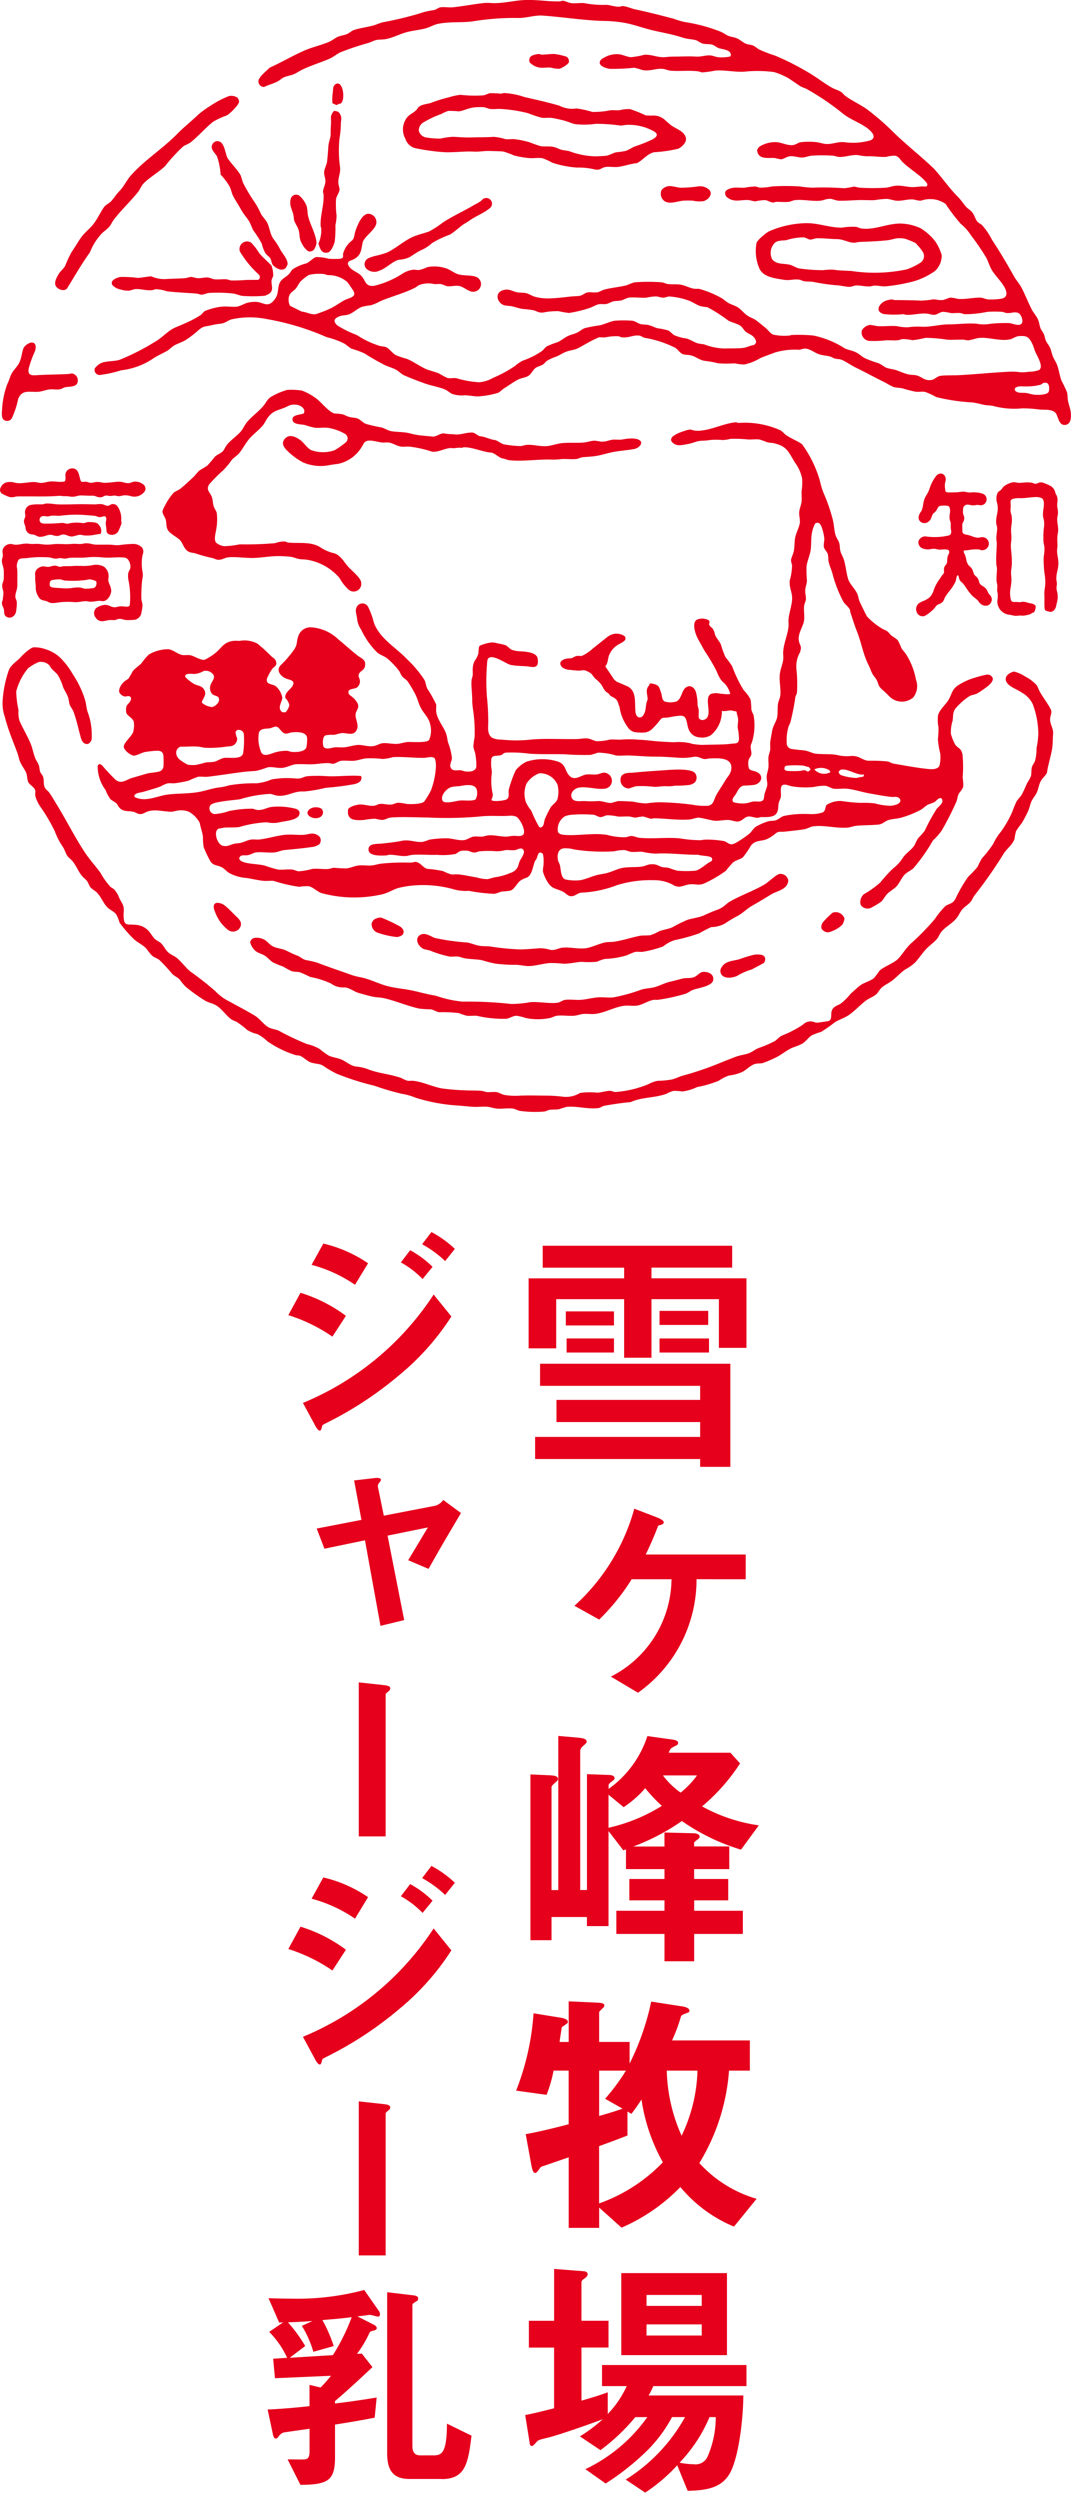 <svg xmlns="http://www.w3.org/2000/svg" width="96" height="224" viewBox="0 0 96 224">
  <g id="mv_logo" transform="translate(59 150)">
    <g id="グループ_10124" data-name="グループ 10124" transform="translate(-59 -150)">
      <path id="パス_2678" data-name="パス 2678" d="M71,163.973a12.422,12.422,0,0,1-5.249,10.172L63.32,172.7a9.9,9.9,0,0,0,5.437-8.726h-3.57a19.088,19.088,0,0,1-2.916,3.616l-2.216-1.236a18.275,18.275,0,0,0,5.366-8.7l2.123.816c.046.023.514.211.514.4,0,.21-.28.233-.49.3-.3.771-.584,1.47-1.121,2.59h8.96v2.216Z" transform="translate(-8.565 -22.484)" fill="#e6001b"/>
      <path id="パス_2679" data-name="パス 2679" d="M74.331,191.592a18.641,18.641,0,0,1-5.3-2.566,19.751,19.751,0,0,1-4.362,2.286h2.8v-1.259l2.636.069c.117,0,.514.048.514.3,0,.07-.023.14-.14.232-.164.117-.351.257-.351.3v.349h3.15v2.03h-3.15v.887h3.057v1.913H70.131v.933h4.364v2.077H70.131v2.45h-2.66v-2.45H63.155v-2.077h4.316v-.933h-3.15v-1.913h3.15v-.887H64.019v-1.774l-.234.094-1.33-1.727v8.515H60.519v-.815H57.346v2.076h-1.89V184.849l1.54.07c.537.024.933.047.933.351,0,.093-.046.14-.35.4-.07.07-.233.21-.233.327v9.216h.607V181.4l1.61.141c.513.046.933.093.933.372,0,.094-.023.117-.3.375a.67.67,0,0,0-.28.42v12.5h.607V184.826l1.867.069c.14,0,.606,0,.606.3,0,.117-.117.186-.3.327-.21.164-.234.233-.234.3v.327a9.36,9.36,0,0,0,3.477-4.736l2.333.327c.094.023.421.069.421.28,0,.163-.094.21-.351.327-.35.187-.35.21-.49.56h5.53l.863.957a17.2,17.2,0,0,1-3.406,3.85,14.824,14.824,0,0,0,5.087,1.7Zm-8.586-5.506a9.6,9.6,0,0,1-1.937,1.7l-1.354-1.12v2.964a15.463,15.463,0,0,0,4.783-1.961,13.794,13.794,0,0,1-1.493-1.586m1.586-1.143a7.112,7.112,0,0,0,1.586,1.54,7.569,7.569,0,0,0,1.47-1.54Z" transform="translate(-7.909 -25.871)" fill="#e6001b"/>
      <path id="パス_2680" data-name="パス 2680" d="M73.488,229.321a12.4,12.4,0,0,1-4.806-3.545,16.434,16.434,0,0,1-5.274,3.639l-2.006-1.8v1.82h-2.73v-6.324c-1.213.421-1.353.467-2.239.771-.233.07-.28.093-.374.256-.256.327-.28.373-.4.373-.141,0-.233-.186-.327-.653l-.513-2.822c1.1-.187,2.706-.584,3.849-.887v-4.806H57.318a12.444,12.444,0,0,1-.63,2.171l-2.729-.375a23.167,23.167,0,0,0,1.562-6.929l2.474.4c.14.024.607.117.607.373a.186.186,0,0,1-.117.164c-.046.046-.4.28-.42.3-.024.047-.187,1.121-.21,1.331h.816v-3.64l2.544.116c.559.024.652.117.652.258a.354.354,0,0,1-.14.232c-.046.046-.327.3-.327.373v2.66h2.73v1.936a22.853,22.853,0,0,0,1.937-5.552l2.706.419c.21.024.724.117.724.4,0,.093-.069.163-.187.186-.419.163-.514.187-.583.351a14.649,14.649,0,0,1-.793,2.123H74.91v2.706H73.043a18.469,18.469,0,0,1-2.66,8.283,11.148,11.148,0,0,0,5.132,3.2ZM61.4,215.346v4.06c.327-.093,1.33-.373,2.1-.653l-1.564-.887a18.575,18.575,0,0,0,1.867-2.52Zm3.8,2.59c-.256.374-.49.747-.91,1.283l-.351-.21v2.146c-.63.256-1.772.677-2.543.956v5.133a14.729,14.729,0,0,0,5.716-3.686,16.22,16.22,0,0,1-1.913-5.623m2.263-2.59a15.119,15.119,0,0,0,1.33,5.834,14.354,14.354,0,0,0,1.424-5.834Z" transform="translate(-7.696 -29.828)" fill="#e6001b"/>
      <path id="パス_2681" data-name="パス 2681" d="M66.39,247.6a7.365,7.365,0,0,1-.42.839h8.492c-.023,2.379-.467,5.81-1.283,7.093-.7,1.1-1.844,1.422-3.711,1.446l-.933-2.287a14.955,14.955,0,0,1-2.87,2.45l-1.749-1.166a15.379,15.379,0,0,0,5.319-5.6H68.07a12.625,12.625,0,0,1-2.287,3.056,22.882,22.882,0,0,1-3.663,2.894l-1.82-1.283a14.367,14.367,0,0,0,5.553-4.666H64.78a17.736,17.736,0,0,1-3.126,2.962l-1.844-1.236a13.213,13.213,0,0,0,2.053-1.54c-1.586.607-4.152,1.47-4.829,1.633-.863.211-.958.233-1.1.4-.256.28-.327.373-.443.373a.192.192,0,0,1-.164-.163l-.419-2.613c.747-.14,1.773-.4,2.59-.607v-5.437H55.238v-2.4H57.5V237.1l2.706.211c.14.023.3.093.3.256s-.116.256-.256.374c-.117.069-.3.186-.3.349v3.453h2.426v2.4H59.951v4.76c.817-.232,1.586-.466,2.357-.747V250.1a9.007,9.007,0,0,0,1.7-2.5H61.794v-1.891H74.742V247.6Zm-2.87-10.126h9.472v7.349H63.521Zm7.209,1.959H65.783v.979H70.73Zm0,2.636H65.783v1H70.73Zm.7,8.306a13.434,13.434,0,0,1-2.684,4.083,6.31,6.31,0,0,0,1.259.14,1.171,1.171,0,0,0,1.237-.653,8.826,8.826,0,0,0,.747-3.569Z" transform="translate(-7.831 -33.816)" fill="#e6001b"/>
      <path id="パス_2682" data-name="パス 2682" d="M34.095,138.116a14.894,14.894,0,0,0-3.952-1.927l1.091-2a13.329,13.329,0,0,1,4.072,2.065Zm6.076,3.376A32.243,32.243,0,0,1,33.5,145.88c-.258.14-.3.14-.338.3-.059.258-.1.357-.2.357-.178,0-.4-.417-.456-.535l-1.053-1.946a25.728,25.728,0,0,0,11.717-9.711l1.589,1.966a22.612,22.612,0,0,1-4.588,5.183m-4.051-8.023a12.572,12.572,0,0,0-3.892-1.787l1.053-1.906a11.983,11.983,0,0,1,4.011,1.767Zm6.057-.515a8.282,8.282,0,0,0-1.946-1.489l.834-1.092a8.825,8.825,0,0,1,2.006,1.489Zm2.025-1.609a9.94,9.94,0,0,0-2.065-1.509l.834-1.092a9.586,9.586,0,0,1,2.1,1.509Z" transform="translate(-4.299 -18.361)" fill="#e6001b"/>
      <path id="パス_2683" data-name="パス 2683" d="M43.136,162.589l-1.826-.775c.436-.714,1.072-1.787,1.767-2.939l-3.614.736,1.489,7.566-2.125.517-1.39-7.666-3.634.755-.694-1.807,4.011-.776-.656-3.534,1.887-.219c.078,0,.516-.06.516.179,0,.039-.019.059-.159.258a.45.45,0,0,0-.119.318l.536,2.621,4.626-.894a1.31,1.31,0,0,0,.7-.515l1.589,1.171c-1.072,1.827-1.668,2.8-2.9,5" transform="translate(-4.722 -22.026)" fill="#e6001b"/>
      <path id="パス_2684" data-name="パス 2684" d="M40.117,176.656c-.054.038-.2.151-.2.226v12.724H37.508v-13.8l2.233.244c.429.039.589.132.589.3,0,.094-.053.189-.213.3" transform="translate(-5.349 -25.074)" fill="#e6001b"/>
      <path id="パス_2685" data-name="パス 2685" d="M34.095,204.357a14.894,14.894,0,0,0-3.952-1.927l1.091-2a13.329,13.329,0,0,1,4.072,2.065Zm6.076,3.376a32.244,32.244,0,0,1-6.672,4.388c-.258.14-.3.14-.338.3-.059.258-.1.357-.2.357-.178,0-.4-.417-.456-.535l-1.053-1.947a25.722,25.722,0,0,0,11.717-9.71l1.589,1.966a22.613,22.613,0,0,1-4.588,5.183M36.12,199.71a12.572,12.572,0,0,0-3.892-1.787l1.053-1.906a11.983,11.983,0,0,1,4.011,1.767Zm6.057-.515a8.282,8.282,0,0,0-1.946-1.489l.834-1.092a8.825,8.825,0,0,1,2.006,1.489Zm2.025-1.609a9.938,9.938,0,0,0-2.065-1.509l.834-1.093a9.627,9.627,0,0,1,2.1,1.51Z" transform="translate(-4.299 -27.809)" fill="#e6001b"/>
      <path id="パス_2686" data-name="パス 2686" d="M40.117,220.442c-.054.038-.2.151-.2.226v12.724H37.508v-13.8l2.233.244c.429.039.589.133.589.3,0,.094-.053.189-.213.3" transform="translate(-5.349 -31.319)" fill="#e6001b"/>
      <path id="パス_2687" data-name="パス 2687" d="M37.879,241.686c-.12,0-.616-.159-.736-.159-.02,0-.754.1-1.112.139l1.45.735c.119.059.278.159.278.317,0,.12-.079.159-.258.219-.3.06-.338.1-.4.219a9.837,9.837,0,0,1-1.112,1.867l.436-.021.953,1.212c-.794.734-2.045,1.927-3.356,3.038v.219c1.132-.139,2.165-.278,3.733-.536l-.178,1.807c-.735.14-1.648.318-3.555.616v2.92c0,2.1-.635,2.462-3.1,2.482l-1.151-2.284c.239,0,1.37.021,1.549,0,.237-.039.418-.119.418-.715v-2.025c-.159.019-2.285.317-2.343.337a.873.873,0,0,0-.378.279c-.179.238-.2.257-.3.257s-.2-.039-.279-.456l-.457-2.144c1.45-.06,2.8-.2,3.754-.3V247.8l.993.239a13.286,13.286,0,0,0,.932-1.053l-5.023.219-.159-1.748,1.251-.079a8.035,8.035,0,0,0-1.608-2.324l1.251-.854-.358.02-.953-2.184c.754.02,1.291.039,2.005.039a23.192,23.192,0,0,0,6.574-.775l1.29,1.848a.509.509,0,0,1,.12.337c0,.159-.1.2-.178.2M32.894,242a13.269,13.269,0,0,1,1.013,2.324l-1.827.515a9.415,9.415,0,0,0-1.032-2.324l.953-.436c-.834.06-1.091.08-2.2.119a12.9,12.9,0,0,1,1.548,2.125l-1.39,1.052,3.873-.238a18.506,18.506,0,0,0,1.687-3.4c-1.112.138-1.489.159-2.621.257m10.684,14.238H40.7c-1.37,0-2.005-.655-2.005-2.3V239.5l2.343.278c.317.04.437.119.437.3a.257.257,0,0,1-.159.238c-.317.2-.358.219-.358.378v12.57c0,.6.219.854.736.854h1.171c.794,0,1.172-.338,1.191-2.84l2.2,1.073c-.3,2.542-.575,3.892-2.68,3.892" transform="translate(-3.992 -34.129)" fill="#e6001b"/>
      <path id="パス_2688" data-name="パス 2688" d="M63.629,72.961a5,5,0,0,0,.884.074c.664-.032,1.843-.009,2.518-.105.3-.043.621.053.662-.4a4.545,4.545,0,0,0-.11-1.007c-.025-.265.051-.526.034-.786-.013-.209-.1-.4-.13-.61a.119.119,0,0,0-.038-.089.14.14,0,0,0-.075-.014,1.651,1.651,0,0,1-.283-.061c-.307-.06-.63.107-.932.024a2.747,2.747,0,0,1-.993,2.189,1.549,1.549,0,0,1-1,.189A1.144,1.144,0,0,1,63.4,72c-.341-.425-.286-.748-.436-1.207-.145-.441-.436-.388-.849-.344-.284.03-.579.106-.863.143s-.43-.062-.631.217a7.422,7.422,0,0,1-.716.805,1.163,1.163,0,0,1-.735.319,4.393,4.393,0,0,1-.836-.046.982.982,0,0,1-.623-.462,3.863,3.863,0,0,1-.714-1.755c-.014-.1-.1-.212-.111-.318a.792.792,0,0,0-.327-.494c-.129-.106-.338-.15-.438-.277-.031-.039-.051-.086-.084-.123a.552.552,0,0,0-.133-.093c-.292-.179-.37-.462-.55-.728a2.917,2.917,0,0,0-.543-.54,3.431,3.431,0,0,1-.313-.4,1.609,1.609,0,0,0-.662-.349.476.476,0,0,0-.187.009,2.508,2.508,0,0,1-.605.009c-.166-.013-.333-.033-.5-.052a1.294,1.294,0,0,1-.67-.208c-.52-.52.11-.821.628-.821a.835.835,0,0,0,.131-.008c.182-.029.327-.173.508-.208s.347.033.509-.021a4.27,4.27,0,0,0,.98-.675c.4-.319.8-.635,1.2-.953a1.655,1.655,0,0,1,.267-.183,1.259,1.259,0,0,1,1.349.063.29.29,0,0,1,.037.342c-.152.208-.59.363-.8.535a1.9,1.9,0,0,0-.652.884c-.1.319-.091.694-.322.935l.683,1.014a.916.916,0,0,0,.525.442l.713.306c.949.406.688,1.527.792,2.369.061.489.506.63.746.172s.119-.759.3-1.225a.611.611,0,0,0,.034-.1.457.457,0,0,0,0-.145c-.019-.181-.062-.36-.069-.542a.744.744,0,0,1,.146-.514.333.333,0,0,0,.085-.123.367.367,0,0,1,.018-.076c.03-.056.111-.048.173-.032a1.187,1.187,0,0,1,.564.19c.184.166.2.425.3.632.078.267.061.645.324.789a1.806,1.806,0,0,0,1.078-.021c.454-.273.433-.977.821-1.246s.741,0,.887.388a4.389,4.389,0,0,1,.151,1.174c.016.147.093.326.105.478.018.22-.025.46.006.682a.353.353,0,0,0,.435.185c.983-.239-.1-2.022.694-2.334a1.417,1.417,0,0,1,.7-.027c.054.007.99.13.99.021a2.22,2.22,0,0,0-.415-.82c-.117-.134-.26-.243-.376-.379a3.251,3.251,0,0,1-.42-.8,16.158,16.158,0,0,0-1.079-1.83l-.592-1.062c-.2-.36-.671-1.578,0-1.786a1.241,1.241,0,0,1,.861.048.255.255,0,0,1,.163.152c.018.075-.027.15-.031.227-.007.183.2.284.322.424a1.322,1.322,0,0,1,.193.5c.1.327.4.59.542.927a8.924,8.924,0,0,0,.4,1.109,9.016,9.016,0,0,1,.6.815,11.977,11.977,0,0,0,1.032,2.146,3.4,3.4,0,0,1,.627.857,6.2,6.2,0,0,1,.065.888,2.818,2.818,0,0,0,.2.49,5.187,5.187,0,0,1-.106,2.31c-.029.141-.127.295-.146.436-.037.276.091.525.05.792-.026.17-.216.325-.253.542a1.5,1.5,0,0,0,.048.725c.113.17.442.2.63.271.729.294.545,1.008-.144,1.181a8.137,8.137,0,0,1-.941.065c-.4.058-.55.467-.725.759-.136.225-.441.461-.224.728a2.828,2.828,0,0,0,1.109.1c.225-.02.478-.134.69-.159.249-.028.667.075.847-.106.132-.133.1-.378.143-.546.062-.249.221-.59.25-.809.032-.249-.073-.514-.053-.795.018-.253.133-.55.158-.8.03-.29-.023-.611,0-.9.019-.225.133-.478.158-.689s-.02-.464.005-.683c.033-.28.113-.651.159-.954.076-.507.4-.91.463-1.285.057-.337.023-.8.067-1.152.032-.257.178-.527.207-.747.074-.565-.094-1.238-.049-1.85.038-.5.256-.948.314-1.382.03-.231-.017-.5,0-.742.051-.741.4-1.5.476-2.227.021-.207-.016-.431,0-.635.051-.6.286-1.21.322-1.8.039-.642-.274-1-.211-1.7a5.254,5.254,0,0,0,.207-1.378,3.208,3.208,0,0,1-.1-.424c.013-.2.217-.6.263-.854.071-.388.042-.819.119-1.205s.364-.929.412-1.284c.045-.335-.085-.664-.052-1.007.028-.3.189-.64.215-.95.025-.288-.015-.61,0-.9a5.417,5.417,0,0,0,.044-1.153,3.777,3.777,0,0,0-.669-1.451c-.569-.951-.709-1.441-1.9-1.7-.169-.037-.376-.031-.558-.078a6.85,6.85,0,0,0-.7-.25c-.3-.039-.688.013-1.007,0a11.954,11.954,0,0,0-1.59-.057,3.054,3.054,0,0,1-.737.105,5.173,5.173,0,0,0-1.325.032c-.249.031-.464.021-.689.047-.293.034-.709.225-1.112.29-.43.069-.875.213-1.249-.074-.669-.511.439-.931.887-1.075a3.092,3.092,0,0,1,.572-.159c.135,0,.337.084.479.1,1.17.109,2.507-.662,3.658-.747.089-.007.168.055.259.056a7.752,7.752,0,0,1,3.775.676,3.031,3.031,0,0,1,.36.329c.455.364,1.071.563,1.539.9a10.427,10.427,0,0,1,1.612,3.316,6.054,6.054,0,0,0,.4,1.243,15.54,15.54,0,0,1,.748,2.209c.108.438.122.955.24,1.366.075.259.253.456.328.7s.051.472.1.7c.055.268.234.532.321.809.171.548.211,1.159.373,1.7.169.558.648.883.863,1.447.067.176.1.428.173.6.039.093.587,1.219.665,1.344A6.257,6.257,0,0,0,80.493,62.6c.147.1.35.154.489.256s.258.287.394.4a4.047,4.047,0,0,1,.552.4,4.811,4.811,0,0,1,.316.686c.115.21.3.377.43.575a6.4,6.4,0,0,1,.885,2.275,1.635,1.635,0,0,1-.25,1.6,1.576,1.576,0,0,1-2.191-.162c-.23-.225-.354-.348-.6-.563-.356-.306-.3-.479-.48-.84-.093-.187-.262-.347-.366-.532-.141-.251-.223-.54-.358-.8-.491-.954-.649-2.048-1.054-3.052-.237-.587-.349-1.018-.565-1.627-.029-.081-.021-.175-.05-.256-.107-.307-.44-.493-.6-.769a11.207,11.207,0,0,1-.965-2.485c-.091-.332-.247-.673-.331-1-.068-.262-.028-.526-.092-.756s-.328-.435-.36-.676c-.029-.222.06-.5.05-.729a4.907,4.907,0,0,0-.27-1.107c-.08-.153-.17-.3-.356-.312l-.187.058a2.892,2.892,0,0,0-.3.861c-.1.521-.037,1.055-.121,1.575-.075.464-.314.989-.365,1.436a12.155,12.155,0,0,0,.037,1.259c0,.25-.126.557-.147.8-.027.3.068.607.058.85-.008.2-.144.43-.165.634-.04.4.051.878,0,1.271-.076.586-.561,1.139-.473,1.8.065.49.328.466.093,1.1a2.5,2.5,0,0,0-.309,1.444,13.011,13.011,0,0,1,.053,2.116c-.018.141-.116.3-.147.436a21.585,21.585,0,0,1-.446,2.257c-.045.136-.128.256-.175.408A4.357,4.357,0,0,0,71.984,73a.53.53,0,0,0,.4.4c.276.036.573.076.85.1a2.761,2.761,0,0,1,.446.057c.282.051.6.228.852.261.616.081,1.3.006,1.946.12a3.553,3.553,0,0,0,1.229.093c.767-.049,1,.354,1.541.424a15.4,15.4,0,0,1,1.788.066c.169.042.34.162.5.19,1.025.177,2.083.378,3.118.484.325.033.816.05,1-.263a3.005,3.005,0,0,0,.079-1.135,7.4,7.4,0,0,1-.207-1.272,7.918,7.918,0,0,0,.052-1.064,3.461,3.461,0,0,1-.044-1.047c.117-.534.657-.935.934-1.4.34-.566.276-.921.892-1.334a5.707,5.707,0,0,1,1.5-.671,8.3,8.3,0,0,1,1.1-.277.5.5,0,0,1,.486.341c.049.223-.225.517-.39.652a9.788,9.788,0,0,1-1,.7c-.2.1-.47.133-.675.226a5.875,5.875,0,0,0-1.271,1.113c-.28.37-.2.7-.267,1.111a3.356,3.356,0,0,0-.154,1.167,4.609,4.609,0,0,0,.376.948c.263.392.537.281.669.92a12.224,12.224,0,0,1,.01,2.057,4.323,4.323,0,0,1,.057.742c-.034.327-.346.532-.454.818-.068.181-.085.391-.159.584a25.887,25.887,0,0,1-1.323,2.6,5.812,5.812,0,0,1-.793.9,15.468,15.468,0,0,1-1.752,2.488c-.222.19-.576.356-.771.554-.271.276-.467.772-.739,1.062-.225.239-.6.438-.821.664-.18.183-.346.508-.53.689a6,6,0,0,1-1.032.61c-.306.089-.8-.074-.85-.427a.961.961,0,0,1,.319-.845,8,8,0,0,0,1.482-1.061,11.722,11.722,0,0,1,1.138-1.246,3.661,3.661,0,0,0,.883-.972c.3-.435.791-.682,1.062-1.163a4.388,4.388,0,0,1,.285-.563,6.8,6.8,0,0,0,.6-.675,16.354,16.354,0,0,1,1.068-1.952c.214-.262.764-.62.393-.977-.28-.012-.423.276-.619.379s-.429.133-.64.262c-.183.111-.352.292-.547.407a8.82,8.82,0,0,1-1.818.725c-.358.094-.791.094-1.115.21-.36.129-.473.359-.924.4-.635.057-1.34.044-1.96.106-.231.024-.507.138-.742.159-1.023.087-2.155-.252-3.128-.107-.22.033-.5.216-.8.262-.567.087-1.18.151-1.749.212-.3.032-.485-.063-.763.137a3.225,3.225,0,0,1-.8.528c-.576.228-1.043.061-1.455.611a7.751,7.751,0,0,1-.689,1.007c-.2.183-.632.257-.9.475a9.179,9.179,0,0,0-.634.744,11.882,11.882,0,0,1-1.794,1.068c-.668.32-.814.087-1.443.147-.507.047-.8.344-1.35.135a3.513,3.513,0,0,0-1.883-.506,10.094,10.094,0,0,0-3.312.451,10.072,10.072,0,0,1-3.2.666c-.358.045-.6.393-1,.306-.2-.043-.409-.272-.582-.372-.434-.252-.9-.231-1.256-.652a3.452,3.452,0,0,1-.58-1.168,2.653,2.653,0,0,1,.052-.579c.01-.242.041-.918-.117-1.079l-.22-.058c-.2.12-.2.371-.289.562-.035.078-.105.138-.144.226-.185.425-.253,1.241-.714,1.459a2.26,2.26,0,0,0-.61.291c-.3.239-.513.761-.87.878a4.312,4.312,0,0,1-.717.078c-.228.033-.506.188-.742.212a15.391,15.391,0,0,1-2.278-.268A3.925,3.925,0,0,1,42.213,86a10.114,10.114,0,0,0-3.776-.361,8.508,8.508,0,0,0-1.311.226c-.473.152-.857.416-1.4.556a11.265,11.265,0,0,1-5.432-.1c-.4-.121-.808-.574-1.18-.622a4,4,0,0,0-.844.052,14.019,14.019,0,0,1-2.283-.529c-.286-.032-.605.021-.9-.005-.487-.045-1.049-.184-1.542-.26a3.688,3.688,0,0,1-1.526-.435c-.255-.139-.455-.413-.727-.544-.349-.169-.714-.115-.975-.508a11.61,11.61,0,0,1-.6-1.255,4.873,4.873,0,0,1-.067-.94c-.043-.375-.225-.862-.288-1.249a2.481,2.481,0,0,0-.931-.976,1.774,1.774,0,0,0-.979-.138c-.181.013-.468.112-.634.112-.374,0-.887-.091-1.271-.112a2.281,2.281,0,0,0-.824.081c-.273.083-.459.276-.766.237-.182-.022-.362-.159-.543-.2-.484-.105-.928.03-1.288-.407-.076-.093-.134-.241-.21-.321-.143-.15-.438-.28-.582-.424a3.751,3.751,0,0,1-.416-.8,3.547,3.547,0,0,1-.706-2.087.269.269,0,0,1,.074-.2c.1-.08.244.009.339.1a17.242,17.242,0,0,0,1.193,1.273c.568.422.941-.02,1.526-.184.426-.119.848-.251,1.272-.37.372-.1.842-.094,1.169-.208a.543.543,0,0,0,.315-.375,6.318,6.318,0,0,0,0-1.058c-.063-.433-.412-.423-.769-.4-.235.015-.67.067-.9.11-.292.056-.747.341-1,.316-.293-.027-.9-.508-.879-.818.027-.357.662-.879.823-1.248a2.215,2.215,0,0,0,.078-.927c-.052-.377-.637-.559-.688-.9a1.843,1.843,0,0,1,.009-.466c.066-.295.52-.472.409-.852-.157-.22-.382-.065-.549-.083a.733.733,0,0,1-.482-.37c-.1-.31.2-.756.426-.957.111-.1.3-.188.4-.29a6.773,6.773,0,0,0,.368-.638c.211-.28.582-.49.824-.766a4.734,4.734,0,0,1,.634-.744,3.464,3.464,0,0,1,1.746-.473c.439.051.842.449,1.233.516.233.039.487-.018.719.022.357.061.914.461,1.282.412a4.528,4.528,0,0,0,1.037-.661c.552-.474.687-.9,1.511-1.032a3.52,3.52,0,0,1,.579,0,2.492,2.492,0,0,1,1.615.239,14.8,14.8,0,0,1,1.22,1.111c.17.163.376.227.454.5.11.382-.151.42-.347.664a4.745,4.745,0,0,0-.452.819c-.173.6.442.5.769.719a1.832,1.832,0,0,1,.588,1.006c0,.429-.5.947-.005,1.326l.286.018a1.338,1.338,0,0,0,.356-.655,1.437,1.437,0,0,0-.368-.643c-.056-.5.475-.73.673-1.114.251-.489-.362-.5-.664-.644-.475-.222-.869-.76-.388-1.2a9.33,9.33,0,0,0,1.061-1.217c.46-.593.279-.771.489-1.367a1.14,1.14,0,0,1,1.178-.778,3.862,3.862,0,0,1,2.357,1.034c.586.484,1.161,1,1.755,1.477.38.3.811.362.676,1-.078.371-.511.413-.564.764-.026.171.075.263.1.413a.668.668,0,0,1-.316.741c-.19.087-.662.087-.692.317-.038.292.193.358.347.5a1.748,1.748,0,0,1,.478.582c.17.456-.157.584-.189.979-.038.48.418,1.034,0,1.54-.293.358-.833.09-1.247.129-.229.022-.5.137-.742.159a2.369,2.369,0,0,0-.7.044c-.307.089-.286.912-.147,1.071.288.229.678.021,1,0,.258-.018.533.019.794,0,.412-.03.869-.2,1.275-.213.388-.017.848.159,1.326.111.276-.027.585-.229.848-.265.382-.051.93.092,1.378.053.262-.022.578-.136.849-.159.36-.029,1.7.1,1.945-.173a2.034,2.034,0,0,0,.159-1.168c-.108-.778-.478-1.033-.828-1.61-.255-.42-.358-.985-.6-1.414a11.533,11.533,0,0,0-.656-1.092c-.139-.168-.357-.27-.5-.454a3.241,3.241,0,0,1-.219-.416,6.568,6.568,0,0,0-1.024-1.1c-.251-.249-.673-.354-.956-.58a7.175,7.175,0,0,1-1.448-2.05,2.206,2.206,0,0,1-.382-1.1c-.063-.389-.216-.7.055-1.063a.573.573,0,0,1,.947.115,6.357,6.357,0,0,1,.367.9c.089.237.124.495.231.723.628,1.345,1.909,2.024,2.882,3.053a10.324,10.324,0,0,1,1.573,1.872c.109.231.131.522.243.764a11.188,11.188,0,0,1,.8,1.422c.026.2-.019.427,0,.631.087.761.73,1.411.927,2.094.064.221.082.474.145.7a5.59,5.59,0,0,1,.343,1.381c-.007.305-.291.632-.064.936.191.257.568.133.848.159.146.014.289.089.425.105.363.043.937.013.979-.446a5.918,5.918,0,0,0-.11-1.219,5.221,5.221,0,0,1-.159-.53,5.516,5.516,0,0,1,.11-.848,12.59,12.59,0,0,0-.053-1.806c-.048-.55-.163-1.036-.159-1.586,0-.566-.105-1.224-.057-1.752.013-.146.089-.29.1-.425.024-.2-.015-.424.006-.632a1.729,1.729,0,0,1,.158-.64,2.123,2.123,0,0,0,.352-.707,3.9,3.9,0,0,1,.045-.542.253.253,0,0,1,.076-.129.322.322,0,0,1,.1-.045,3.528,3.528,0,0,1,1-.254,1.823,1.823,0,0,1,.491.085,4.134,4.134,0,0,1,.735.173c.216.109.342.334.6.424a2.625,2.625,0,0,0,.684.112c.415.031,1.51.057,1.582.67.023.2.05.547-.128.662-.219.141-.491.053-.73.028-.286-.028-.576-.037-.863-.056a4.365,4.365,0,0,1-.716-.086c-.4-.093-1.622-1.01-2-.576a.455.455,0,0,0-.085.255,19.064,19.064,0,0,0-.033,3.168A20.8,20.8,0,0,1,45.22,71.1c-.019.476-.074.991.346,1.3a1.889,1.889,0,0,0,.846.16,11.834,11.834,0,0,0,2.676-.005c1.379-.116,2.837-.006,4.244-.048a5.054,5.054,0,0,1,.742-.057c.3.027.589.21.857.256a4.746,4.746,0,0,0,1.206-.15c.351-.025.7.032,1.055,0a10.854,10.854,0,0,1,1.566.017l.135.007c.51.027,1.024.1,1.536.14.48.033.961.065,1.443.079a4.909,4.909,0,0,1,1.476.09,1,1,0,0,0,.223.068l.059.007m-43.167-4.5a.8.8,0,0,1-.171-.646c.061-.459.64-.826.153-1.217a.8.8,0,0,0-.753-.177,1.925,1.925,0,0,1-.752.255c-.214.016-1-.129-.87.282a3.864,3.864,0,0,0,.805.627c.33.168.652.123.878.5.261.436-.062.706-.207,1.107l.027.08a1.637,1.637,0,0,0,.9.371.916.916,0,0,0,.61-.558c.075-.522-.376-.376-.622-.622M26.154,71.4c-.141.007-.34.117-.489.144-.36.066-.881-.024-1.007.424a3.527,3.527,0,0,0-.021.874,4.322,4.322,0,0,0,.22.84c.259.517.951.09,1.353,0a3.657,3.657,0,0,1,.991-.116c.136.016.28.091.425.1.362.033,1.223,0,1.3-.453a3.669,3.669,0,0,0,.057-.8c-.052-.568-.925-.543-1.356-.5-.213.02-.4.147-.625.1-.365-.081-.491-.631-.847-.614m-3.447.314-.132.132c-.033.433.311.582.017,1.024-.215.323-.517.282-.845.322a10.168,10.168,0,0,1-1.859.105c-.221-.014-.517-.1-.738-.11-.5-.032-1.024.018-1.529.011-.533.237-.449.855-.033,1.18a5.408,5.408,0,0,0,.683.43,2.871,2.871,0,0,0,.72.026,7.767,7.767,0,0,0,.849-.211c.249-.045.544-.027.781-.067.294-.049.623-.318.967-.358.437-.05,1.583.186,1.666-.454.02-.148.047-.382.056-.527a7.789,7.789,0,0,0,0-1.167.462.462,0,0,0-.6-.337m24.116,2.018c-.368.038-.2.179-.572.249-.237.045-.684-.024-.755.3a3.94,3.94,0,0,0-.012.735,3.524,3.524,0,0,1,.057.53,5.186,5.186,0,0,0,.065,1.838c.113.45-.361.632.143.678A3.3,3.3,0,0,0,46.8,77.95c.378-.156.206-.592.26-.905a10.3,10.3,0,0,1,.633-1.752,2.909,2.909,0,0,1,.947-.749,4.606,4.606,0,0,1,2.822-.014c.717.238.619.833,1.021,1.257.5.525,1.023-.034,1.536-.1.28-.037.611.027.9,0,.394-.045.628-.317,1.055-.043a.716.716,0,0,1-.361,1.32c-.726.075-1.541-.222-2.269-.1-.418.071-.83.494-.633.928.182.4.791.259,1.153.278a8.34,8.34,0,0,0,1.162,0c.479-.031.861.214,1.272.159a4.914,4.914,0,0,1,.585-.16c.381,0,.992.025,1.375.059a5.793,5.793,0,0,0,1.113.153,9.926,9.926,0,0,1,1.118-.105,25.544,25.544,0,0,1,3.015.217,5.889,5.889,0,0,0,1.451.093c.476-.1.5-.573.68-.91.231-.423.586-.93.849-1.376.207-.352.476-.556.523-1.014.109-1.064-1.2-.965-2.017-.931a1.892,1.892,0,0,1-.366.053c-.349-.034-.522-.257-.954-.207A5.686,5.686,0,0,1,62.6,74.2c-.781-.032-1.535-.115-2.332-.111s-1.629-.077-2.434-.105c-.365-.013-.818.045-1.165,0a5.654,5.654,0,0,0-1.634-.252,4.908,4.908,0,0,1-.645.2,23.2,23.2,0,0,1-2.332-.057c-1.029-.025-2.108.014-3.13-.049a12.048,12.048,0,0,0-2.1-.1m-16.8,8.24a1.279,1.279,0,0,1-.652.223c-.808.122-1.62.189-2.432.27-.275.027-.591.177-.853.207-.53.061-1.169-.063-1.692.005-.229.029-.491.214-.756.25-.242.033-.592-.068-.714.188-.152.318.453.468.676.511.516.1,1.061.106,1.574.227a11.2,11.2,0,0,0,1.181.356c.4.046.87-.039,1.271,0,.19.019.393.136.584.158a5.681,5.681,0,0,0,1.214-.211c.508-.063.994.049,1.483,0,.141-.015.346-.107.48-.107a11.1,11.1,0,0,0,1.114.058c.37-.033.735-.23,1.114-.264s.794.033,1.165,0c.255-.023.57-.133.845-.162.627-.069,1.341-.1,1.961-.1.265,0,.534.011.8,0,.094,0,.174-.057.263-.058.478,0,.719.557,1.124.628a9.679,9.679,0,0,1,1.394.2,4.686,4.686,0,0,0,.717.291c.216.027.462-.017.683.005.476.048,1.134.192,1.633.274a3.18,3.18,0,0,0,.968.148,5.281,5.281,0,0,0,.539-.15,5.437,5.437,0,0,0,1.5-.408,1.054,1.054,0,0,0,.646-.519c.076-.157.105-.352.175-.515.12-.283.527-.742.338-1.026s-.52-.014-.764.018c-.265.034-.579-.025-.847,0a3.645,3.645,0,0,1-.791.105,8.6,8.6,0,0,0-1.536.005c-.135.015-.284.1-.425.105-.256.016-.421-.131-.639-.159a2.635,2.635,0,0,0-.526,0c-.237.03-.363.2-.557.29a6.178,6.178,0,0,1-1.672.076c-.721.028-1.462-.05-2.173,0-.174.013-.412.092-.584.105-.528.043-.99-.133-1.536-.105-.092.005-.17.054-.261.057-.406.015-1.488.078-1.564-.454-.1-.663.766-.563,1.188-.611.636-.071,1.192-.126,1.815-.251.654-.132,1.187.161,1.846.1a4.268,4.268,0,0,0,.592-.2,9.468,9.468,0,0,1,1.417-.119c.582-.034,1.171.227,1.7.159.287-.038.588-.28.851-.314s.542.021.795,0c.168-.015.358-.1.526-.11.606-.052,1.267.168,1.8.1a2.647,2.647,0,0,1,.743-.048c.2.014.477.035.605-.141.234-.357-.3-1.383-.632-1.582a1.317,1.317,0,0,0-.663-.083c-.832.053-1.7-.04-2.539.057a33.264,33.264,0,0,1-4.638.1c-.871-.007-2.586-.083-3.422,0-.245.024-.5.2-.738.215a3.11,3.11,0,0,1-.636-.11,5.662,5.662,0,0,0-1.007.11c-.77.055-1.608.067-1.434-.957.13-.255.736-.4,1.006-.424.43-.033.878.164,1.325.105.171-.022.342-.139.53-.159.332-.033.661.092,1.011.057.2-.021.377-.143.579-.162a3.8,3.8,0,0,1,.8.109c.316.028,1.332.028,1.563-.215a7.739,7.739,0,0,0,.6-.988,6.957,6.957,0,0,0,.436-1.95,2.152,2.152,0,0,0-.082-.929l-.093-.066c-.258-.123-.6.005-.857.015-.75.026-2.106-.131-2.84-.057a3.706,3.706,0,0,1-.9.159,8.88,8.88,0,0,0-1.488-.052c-.331.031-.711.183-1.061.211-.372.031-.8-.041-1.161.005-.248.032-.491.257-.744.267a3.157,3.157,0,0,1-.316-.059c-.593-.024-1.111.106-1.7.106-.412,0-.934-.039-1.328,0-.348.035-.772.276-1.167.317-.439.045-.88-.116-1.321-.05a9.454,9.454,0,0,1-1.01.315c-.426.038-.784.051-1.219.106-1.043.131-2.087.3-3.127.424-.285.033-.615-.032-.9.005a9.305,9.305,0,0,0-.863.356,11.009,11.009,0,0,1-1.209.222c-.22.022-.457-.023-.675.014a3.729,3.729,0,0,0-.62.281c-.453.171-1.059.333-1.536.477-.207.063-.723.093-.791.323-.042.142.089.182.194.219.946.345,1.865-.186,2.8-.3.893-.111,1.78-.065,2.7-.217.646-.107,1.276-.345,1.909-.424a4.214,4.214,0,0,0,.874-.185,13.7,13.7,0,0,1,2.468-.182,4.473,4.473,0,0,0,1.349-.347,8.132,8.132,0,0,1,2.2-.081c.519.035.616-.157,1.006-.207a11.986,11.986,0,0,1,1.8,0c.971.045,1.944-.1,2.924-.027a.157.157,0,0,1,.081.022.129.129,0,0,1,.041.075.489.489,0,0,1-.231.485,1.39,1.39,0,0,1-.538.179c-.809.147-1.625.242-2.444.307a12.9,12.9,0,0,1-1.954.331c-.887-.072-1.459.477-2.379.371-.2-.023-.429-.139-.637-.159a10.989,10.989,0,0,0-2.7.481c-.558.075-1.134.114-1.694.213-.273.049-.919.135-1.013.418a.511.511,0,0,0,.424.694,4.667,4.667,0,0,0,1.277-.264,10.231,10.231,0,0,1,2.119-.216c.141.013.248.089.371.105.577.076.9-.217,1.374-.265a6.028,6.028,0,0,1,2.2.187.545.545,0,0,1,.256.22c.184.623-.755.79-1.187.864-.291.049-.514.089-.8.15a2.951,2.951,0,0,1-.941-.044,10.319,10.319,0,0,0-2.443.423c-.466.069-.875.023-1.324.054-.152.011-.338.077-.5.079-.544.172-.2,1.439.358,1.556.41.087.652-.105,1.01-.189.183-.043.394-.039.56-.076.306-.068.651-.268.967-.3.237-.027.5.021.736-.006.712-.081,1.537-.342,2.284-.418.538-.055,1.149.035,1.7,0,.2-.013.49-.1.687-.111a.91.91,0,0,1,.74.323.554.554,0,0,1-.091.674M71.966,74.9a.457.457,0,0,0-.171.093l-.027.189c.008.112.145.17.242.183a8.4,8.4,0,0,0,1.167,0c.1,0,.195-.058.316-.059.381,0,.27.31.635-.075-.233-.216-.022-.192-.315-.241-.123-.021-.257-.087-.376-.1a8.676,8.676,0,0,0-1.471.007m3.846.426a1.391,1.391,0,0,0-1.365-.092,1.178,1.178,0,0,0,1.428.26.387.387,0,0,0-.063-.168m3.086.359c-.628.124-1.5-.588-2.085-.417a.6.6,0,0,0-.189.184.4.4,0,0,0,.223.3,4.886,4.886,0,0,0,1.386.25,4.6,4.6,0,0,1,.579-.11l.061-.045Zm-29.108-.1a2.325,2.325,0,0,0-1.142.924,2.377,2.377,0,0,0-.048,1.675,3.6,3.6,0,0,0,.474.744,11.388,11.388,0,0,0,.712,1.461.249.249,0,0,0,.144.052c.328-.112.261-.518.379-.788a10.886,10.886,0,0,1,.512-1.025c.167-.249.479-.414.6-.721a2.55,2.55,0,0,0,.012-1.288,1.689,1.689,0,0,0-1.646-1.035M75.571,78.4a2.247,2.247,0,0,1,1.342-.332,15.183,15.183,0,0,0,1.749.163,7.664,7.664,0,0,1,1.218.049,5.742,5.742,0,0,0,1.427.212,2.326,2.326,0,0,0,.559-.129c.225-.1.412-.316.213-.532s-.469-.107-.714-.133c-.656-.069-1.314-.2-1.966-.314-.691-.119-1.392-.368-2.067-.424-.366-.03-.817.047-1.162,0-.2-.029-.472-.23-.746-.261a4.191,4.191,0,0,0-1,.105,7.362,7.362,0,0,1-1.987-.057c-.256-.043-.662-.264-.876-.076-.195.17-.074.739-.109,1-.024.187-.165.411-.2.6-.064.344.01.718-.278.995-.313.3-.94.223-1.347.243-.061,0-.131.046-.212.052-.35.026-.59-.146-.9-.105-.279.036-.453.278-.679.381-.371.167-.654-.035-1.017-.067-.46-.04-.925.111-1.378.052-.244-.031-1.1-.256-1.354-.267-.22-.008-.592.146-.845.165-1.017.079-2.155-.1-3.183-.11-.069,0-.131.043-.2.042-.244-.005-.549-.182-.8-.2a5.354,5.354,0,0,0-.638.1c-.151,0-.418-.093-.581-.1-.326-.023-.687.032-1.01,0a4.361,4.361,0,0,0-.954-.11c-.195.02-.41.165-.581.165-.2,0-.431-.187-.638-.213a13.347,13.347,0,0,0-1.96,0,2.429,2.429,0,0,0-.569.12,1.367,1.367,0,0,0-.673,1.338c.041.283.363.328.606.347,1.231.1,2.553-.2,3.814,0a5.779,5.779,0,0,0,1.647.21c.177-.016.346-.111.528-.111.237,0,.5.143.741.165,1.146.106,2.5-.062,3.607.05a11.973,11.973,0,0,0,1.855.163,3.914,3.914,0,0,1,.531-.057,9.837,9.837,0,0,1,1.563.132c.236.061.454.319.71.294a1.4,1.4,0,0,0,.418-.168A9.525,9.525,0,0,0,68.614,81c.215-.176.356-.466.588-.631a5.264,5.264,0,0,1,1.148-.495c.178-.039.436-.027.616-.073.235-.061.485-.311.723-.39a8.041,8.041,0,0,1,1.668-.186c.374-.016.781.034,1.171,0a3.258,3.258,0,0,0,.621-.121c.341-.123.23-.465.422-.717M44.1,77.9a1.239,1.239,0,0,0,.093-.84c-.181-.644-1.175-.382-1.648-.318a2.8,2.8,0,0,0-.661.081c-.406.141-.921.7-.786,1.159.072.243.448.206.652.191.319-.023.691-.136,1.007-.159S43.9,78.1,44.1,77.9m7.81,4.418c-.458.1-.516.621-.449,1.013.025.145.131.307.176.46.112.388.059,1.149.5,1.3a4.12,4.12,0,0,0,1.343.066c.447-.076,1-.336,1.456-.453.319-.081.647-.112.967-.2.434-.116.88-.354,1.31-.44.563-.111,1.184-.048,1.734-.12.461-.06.6-.283,1.208-.2.242.034.46.2.658.243.183.039.406.021.614.075a5.642,5.642,0,0,0,.758.249,9.875,9.875,0,0,0,1.584,0c.424-.054,1.019-.666,1.434-.845a.223.223,0,0,0-.01-.364c-.291-.144-.833-.111-1.155-.223-1.28.015-2.551-.182-3.815-.1a6.361,6.361,0,0,1-1.166-.162c-.334-.032-.732.043-1.06,0-.178-.023-.381-.14-.583-.159a3.842,3.842,0,0,0-.9.11,16.608,16.608,0,0,1-3.6-.165,2.742,2.742,0,0,0-1-.092" transform="translate(-1.456 -6.297)" fill="#e6001b"/>
      <path id="パス_2689" data-name="パス 2689" d="M34.452,23.127a3.506,3.506,0,0,1,.6-.2,8.542,8.542,0,0,0,1.032-.293c.774-.349,1.506-1.039,2.311-1.4.483-.215.991-.32,1.469-.492a8.756,8.756,0,0,0,1.253-.813c.854-.558,1.939-1.061,2.681-1.5.242-.144.468-.238.707-.41.064-.045.107-.122.184-.172a.511.511,0,1,1,.574.843c-.508.419-1.151.644-1.7,1.026-.213.148-.359.231-.573.364-.276.175-.947.782-1.258.943a8.648,8.648,0,0,0-1.583.75,3.636,3.636,0,0,1-1.033.663c-.39.19-.639.394-.989.6a2.362,2.362,0,0,1-.935.231c-.606.133-1.12.758-1.772.984a1.04,1.04,0,0,1-1.045-.081.578.578,0,0,1-.193-.809.66.66,0,0,1,.268-.237m-.972-.154a1.561,1.561,0,0,1-.338.249c-.218.123-.507.119-.55.4.17.63.871.694,1.247,1.138s.322.931,1.114.851a8.175,8.175,0,0,0,2.481-1.055,2.33,2.33,0,0,1,1.05-.39c.171,0,.343.042.514.026a3.094,3.094,0,0,0,.7-.249,3.291,3.291,0,0,1,1.653.087c.376.1.771.451,1.187.561.479.125,1.074.054,1.5.2a.69.69,0,0,1-.093,1.343c-.514.087-.927-.453-1.422-.517-.313-.04-.669.051-.942.039-.2-.009-.454-.172-.647-.2s-.4.012-.583,0a2.381,2.381,0,0,0-1.387.093c-.118.058-.229.172-.35.233-.962.484-2.049.766-3.057,1.182a5.6,5.6,0,0,1-.886.387,5.715,5.715,0,0,0-.81.143c-.429.161-.8.554-1.217.691-.242.081-.509.055-.759.142-.5.177-.67.442-.225.837a9.391,9.391,0,0,0,1.74.857,8.1,8.1,0,0,0,2.047.973c.165.047.382.047.536.1.292.1.6.554.913.729a7.966,7.966,0,0,0,.991.334c.532.21,1.127.642,1.658.886.386.177.857.259,1.257.439a6.348,6.348,0,0,0,.724.388c.228.05.538-.016.783.012a8.607,8.607,0,0,0,2.071.37,3.027,3.027,0,0,0,1.243-.4,11.332,11.332,0,0,0,1.957-1.063,3.455,3.455,0,0,1,.692-.474A7.167,7.167,0,0,0,50,31.443c.148-.118.271-.312.431-.417a8.309,8.309,0,0,1,.956-.368c.341-.154.616-.4.932-.552.255-.124.564-.181.817-.3s.45-.32.7-.409a12.3,12.3,0,0,1,1.341-.249c.4-.09.97-.363,1.338-.411a9.885,9.885,0,0,1,1.585,0c.255.033.5.249.755.305.2.043.47.032.667.075.27.058.55.219.82.292a5.972,5.972,0,0,1,.963.2c.186.089.357.309.536.418a4.149,4.149,0,0,0,1.124.306c.354.1.674.345,1.043.441.176.045.388.047.548.088a5.375,5.375,0,0,0,1.815.362c.532-.023,1.169.011,1.692-.057.261-.033.628-.223.915-.25.272-.169.243-.349.092-.592-.222-.358-.593-.392-.847-.637-.159-.153-.267-.384-.484-.524-.261-.169-.741-.279-1.043-.44a14.017,14.017,0,0,0-1.874-1.2,4.418,4.418,0,0,1-.6-.09c-.364-.111-.692-.357-1.044-.492a6.477,6.477,0,0,0-1.787-.38c-.165.015-.358.107-.532.107-.2,0-.424-.1-.634-.112a4.083,4.083,0,0,0-.849.11c-.5.046-1.1-.063-1.59,0-.21.027-.474.2-.7.251-.21.049-.465.038-.667.075s-.457.209-.658.243c-.219.038-.447-.015-.666.022s-.577.251-.832.334a11.533,11.533,0,0,1-1.833.449,8.561,8.561,0,0,1-.948-.16A6.184,6.184,0,0,0,50.1,28c-.4.046-.53-.111-.857-.2a9.55,9.55,0,0,0-.993-.12c-.358-.056-.707-.192-1.066-.26a4.6,4.6,0,0,1-.568-.066c-.63-.195-.9-1.089-.147-1.343.583-.2.867.116,1.356.186.221.031.5.016.73.065.248.054.531.244.791.322a4.4,4.4,0,0,0,1.448.146c.6-.021,1.2-.1,1.8-.163.259-.03.556-.022.786-.062s.495-.276.7-.306c.274-.04.607.036.889-.012.189-.033.4-.183.609-.24.632-.172,1.4-.23,2.04-.4a6.365,6.365,0,0,1,.651-.249,15.734,15.734,0,0,1,2.486,0c.161.021.358.135.534.154.383.044.778-.009,1.161.058s.8.305,1.181.357c.159.021.31,0,.462.015a9.169,9.169,0,0,1,1.885.764c.27.135.5.376.756.515s.554.215.8.369c.327.2.562.539.886.757.261.176.546.243.789.43.271.21.558.442.825.659.229.187.423.515.712.612a4.866,4.866,0,0,0,1.409.079c.081-.005.147-.048.213-.052a13.762,13.762,0,0,1,1.96.048,8.3,8.3,0,0,1,2.818,1.157c.3.135.675.192.983.342.284.137.523.377.8.527a9.483,9.483,0,0,0,1.2.441c.266.1.495.317.741.424a5.044,5.044,0,0,0,.692.156c.458.127.868.36,1.352.45.171.032.406.026.577.058.584.112.787.562,1.477.412.227-.05.448-.32.754-.359.466-.06,1.138-.032,1.638-.057,1.537-.081,3.081-.244,4.615-.314a4.962,4.962,0,0,1,.9.053,4.138,4.138,0,0,0,.8-.052,2.4,2.4,0,0,0,.9-.159.484.484,0,0,0,.12-.2c.09-.4-.326-1.057-.494-1.447-.079-.182-.129-.4-.212-.584-.146-.329-.341-.735-.742-.793a2.815,2.815,0,0,0-.624.009,3.366,3.366,0,0,0-.512.23c-.861.289-1.975-.153-2.893-.083-.344.027-.734.208-1.056.217-.15,0-.25-.054-.37-.058-.488-.018-1.006.035-1.488,0a13.086,13.086,0,0,0-1.961-.163,7.026,7.026,0,0,1-1.162.211,3.668,3.668,0,0,0-.851-.1c-.159.015-.315.094-.474.109-.317.03-.683-.016-1.01,0a10.441,10.441,0,0,1-1.431.057.755.755,0,0,1-.743-.959,1.012,1.012,0,0,1,.7-.475c.17-.01.544.1.736.109.549.033,1.162-.053,1.7,0a4.084,4.084,0,0,0,1,.1,6.127,6.127,0,0,1,1.22-.048c.815.039,1.607-.212,2.438-.212.805,0,1.716-.129,2.494-.057a3.45,3.45,0,0,0,1.273,0,13.894,13.894,0,0,1,1.587-.06c.356,0,1.151.445,1.236-.141a1.051,1.051,0,0,0-.14-.528c-.163-.283-.365-.306-.675-.283a2.751,2.751,0,0,1-.583.057c-.152-.015-.269-.1-.42-.11a9.406,9.406,0,0,0-1.328,0,10.126,10.126,0,0,1-2.01.212c-.135-.016-.28-.092-.424-.105-.271-.025-.58.027-.851,0a4.028,4.028,0,0,0-.689-.11c-.28.022-.53.262-.793.271-.191.007-.474-.1-.687-.112-.646-.043-1.208.143-1.806.111-.091-.005-.17-.053-.261-.057a8.607,8.607,0,0,1-1.74-.009c-.923-.231-.373-1.062.277-1.237a3.322,3.322,0,0,1,.4-.077c.089-.007.167.054.259.056.8.01,1.588.012,2.384.052a7.33,7.33,0,0,0,1.061-.111c.267-.016.58.1.9.054.216-.028.461-.194.689-.212a3.169,3.169,0,0,1,.636.11c.658.061,1.362-.111,2.015-.112.2,0,.49.137.692.16a5.69,5.69,0,0,0,1.2-.061c.57-.094.534-.558.313-.98-.31-.591-.9-1.115-1.22-1.694-.183-.334-.278-.723-.476-1.061a22.749,22.749,0,0,0-1.358-1.981,4.291,4.291,0,0,0-.9-1,17.454,17.454,0,0,1-1.35-1.776,2.4,2.4,0,0,0-1.777-.4c-.177.016-.34.105-.527.111a3.042,3.042,0,0,1-.533-.106c-.554-.064-1.062.155-1.589.105-.264-.025-.559-.146-.845-.163a7.833,7.833,0,0,0-1.06.11c-.5.033-1.036-.023-1.541,0-.537.021-1.217.071-1.748.057a4.762,4.762,0,0,1-.584-.159c-.457-.06-.674.123-1.055.159-.694.063-1.5-.13-2.229-.057-.191.019-.393.136-.584.158-.345.039-.756-.01-1.113,0-.093,0-.172.058-.262.059-.237,0-.5-.194-.74-.218a4.616,4.616,0,0,0-.851.111c-.178.008-.445-.1-.634-.111-.631-.05-1.287.231-1.857-.21a.493.493,0,0,1-.229-.495c.078-.262.558-.388.81-.408.307-.026.648.024.958,0a5.517,5.517,0,0,1,.949-.105c.12.015.257.087.376.1a5.028,5.028,0,0,0,1.109-.105,20.02,20.02,0,0,1,2.495,0,8.38,8.38,0,0,0,1.165.11,23.948,23.948,0,0,1,2.8.053,6.279,6.279,0,0,0,.86-.147c.147,0,.366.082.518.094a18.5,18.5,0,0,0,2.389,0c.236-.02.506-.124.742-.159.642-.092,1.178.142,1.8.105.249-.015.469-.054.742-.056.185,0,.443.093.4-.238a2.707,2.707,0,0,0-.5-.556c-.525-.46-1.206-.9-1.7-1.377-.208-.2-.351-.532-.689-.583a2.883,2.883,0,0,0-.792.107c-.458.033-1.127-.073-1.646-.057a3.917,3.917,0,0,1-.849-.1c-.6-.069-1.187.2-1.748.158-.19-.013-.351-.093-.526-.11a13.937,13.937,0,0,0-1.911,0c-.258.021-.529.146-.79.163-.4.027-.723-.153-1.17-.11-.283.027-.532.261-.793.271a4.714,4.714,0,0,1-.528-.111c-.625-.058-1.5.195-1.611-.7a.691.691,0,0,1,.379-.42,2.719,2.719,0,0,1,1.338-.309c.538.036,1.028.35,1.577.256a3.414,3.414,0,0,0,.513-.23,5.82,5.82,0,0,1,1.51-.021c.256.021.555.135.8.158.618.057,1.038-.2,1.646-.163a5.746,5.746,0,0,0,2.385-.154c.378-.144.369-.424.13-.718-.582-.721-1.819-1.052-2.584-1.681A23.077,23.077,0,0,0,73.764,8c-.189-.107-.463-.177-.652-.3-.351-.235-.692-.476-1.044-.7A6.575,6.575,0,0,0,70.8,6.457a11.417,11.417,0,0,0-2.731-.029c-.843.032-1.693-.166-2.544-.105a8.381,8.381,0,0,1-1.165.162c-.145-.012-.29-.089-.425-.1-.78-.091-1.668.017-2.437-.054-.222-.021-.462-.141-.685-.162-.623-.059-1.155.249-1.846.1a5.356,5.356,0,0,0-.7-.2,18.486,18.486,0,0,1-2.215.1c-.275-.051-.81-.192-.879-.5-.049-.286.262-.449.485-.557a2.2,2.2,0,0,1,1.227-.252c.343.035.72.234,1.061.264a7.149,7.149,0,0,0,1.218-.216c.654-.048,1.208.266,1.855.212.3-.024.442-.048.742-.048.719,0,1.352-.045,2.067,0,.436.027.863-.143,1.271-.105.219.021.472.138.69.158a3.552,3.552,0,0,0,1.078-.064.288.288,0,0,0,.04-.256c-.129-.37-.778-.387-1.091-.5-.173-.063-.319-.2-.475-.267-.3-.135-.646-.045-.97-.143-.2-.06-.419-.25-.6-.3-.4-.1-.753-.085-1.2-.233-.9-.3-1.8-.436-2.728-.663-.824-.2-1.586-.491-2.426-.648A11.849,11.849,0,0,0,55.4,1.874c-1.793-.061-3.562-.352-5.353-.477-.749-.051-1.535.255-2.278.211a23.023,23.023,0,0,0-4.028.314c-1.048.125-2.052,0-3.113.225-.3.066-.7.295-1.043.388-.573.157-1.2.2-1.762.358-.6.166-1.19.49-1.828.61-.255.048-.573.034-.825.075-.2.035-.544.213-.778.282a24.319,24.319,0,0,0-2.422.81c-.36.148-.663.442-1.039.6-.761.326-1.588.58-2.353.933-.295.135-.567.342-.863.461-.281.112-.622.151-.886.28-.159.077-.317.231-.475.32-.391.219-.867.332-1.275.53a.5.5,0,0,1-.468-.683,2.523,2.523,0,0,1,.24-.344c.223-.235.49-.466.724-.7,1.06-.475,2.1-1.095,3.161-1.555.7-.3,1.476-.467,2.157-.757.3-.128.541-.343.811-.461.249-.109.529-.126.778-.228s.429-.3.675-.385c.507-.166,1.184-.251,1.722-.4.294-.08.562-.22.875-.291a31.764,31.764,0,0,0,3.208-.766A6.545,6.545,0,0,1,40.292.908c.207-.035.416-.227.594-.253.334-.049.76.032,1.109,0C42.9.559,43.8.385,44.7.28a4.228,4.228,0,0,1,.848,0c.9.031,1.85-.209,2.756-.269,1.138-.074,2.193.145,3.29.111.093,0,.17-.061.259-.056.217.015.532.182.748.211.358.047.8-.029,1.166,0a9.017,9.017,0,0,0,1.855.163c.452-.036.813.184,1.324.159.109-.005.189-.066.312-.055.349.033.773.231,1.129.305,1.144.24,2.275.53,3.408.832a8.884,8.884,0,0,0,.981.292,14.543,14.543,0,0,1,3.218.863c.259.1.489.291.727.385s.526.11.78.227.507.354.756.463c.213.093.458.086.674.173a3.266,3.266,0,0,1,.473.322,11.193,11.193,0,0,0,1.45.563A23.78,23.78,0,0,1,74.05,6.6c.627.378,1.308.906,1.926,1.253.267.15.623.237.863.408.115.081.206.224.323.313.64.487,1.51.85,2.113,1.332a22.766,22.766,0,0,1,1.992,1.717c1.22,1.23,2.612,2.293,3.868,3.5.76.835,1.341,1.712,2.144,2.519.316.318.472.61.742.9.155.165.376.283.531.476.2.245.309.669.475.851.089.1.292.195.4.289a6.007,6.007,0,0,1,.9,1.322c.744,1.125,1.334,2.137,1.993,3.306.178.317.454.614.637.953.34.634.605,1.342.932,1.981.145.284.414.578.552.879.117.252.138.533.226.78.074.2.248.4.321.58s.09.384.174.568c.106.233.29.424.391.669s.134.489.228.725.273.493.371.742c.185.466.23.978.409,1.446a11,11,0,0,1,.495,1.043c.063.237.043.495.08.716.063.385.235.748.264,1.166.028.4.005.979-.508,1.037-.614.068-.616-.832-.886-1.1-.324-.324-.986-.246-1.393-.277a12.166,12.166,0,0,0-1.536-.11,7.387,7.387,0,0,1-2.477-.169c-.388-.117-.682-.074-1.061-.159a9.546,9.546,0,0,0-.967-.2,17.392,17.392,0,0,1-3.231-.478,6.716,6.716,0,0,0-1.016-.468c-.263-.045-.566.014-.834-.014a11.057,11.057,0,0,1-1.181-.3c-.268-.059-.56-.046-.823-.131a5.994,5.994,0,0,1-.691-.369c-.9-.438-1.768-.921-2.67-1.356-.35-.169-1.056-.646-1.338-.729-.162-.047-.384-.038-.548-.088-.147-.044-.278-.143-.448-.188-.3-.078-.624-.088-.929-.184-.468-.147-.907-.57-1.387-.514-.135.015-.28.091-.425.1a6.339,6.339,0,0,0-2.148.237c-.441.171-.958.341-1.378.53a4.4,4.4,0,0,1-1.407.554,4.366,4.366,0,0,1-.843-.105,9.885,9.885,0,0,1-1.528-.009,7.291,7.291,0,0,0-1.073-.2c-.593-.063-.833-.389-1.347-.508-.2-.047-.455-.039-.656-.086-.253-.059-.5-.417-.7-.574a9.688,9.688,0,0,0-2.8-.913c-.174-.057-.3-.181-.488-.2-.5-.055-.964.235-1.537.159-.11-.015-.212-.087-.322-.1a4.928,4.928,0,0,0-1.162.105c-.186.018-.4-.023-.583,0a11.344,11.344,0,0,0-1.125.57c-.262.136-.569.337-.827.444-.32.133-.664.152-.991.281-.268.106-.544.285-.81.408a4.317,4.317,0,0,0-.912.413c-.114.09-.2.225-.325.31-.2.131-.465.169-.652.3-.3.214-.388.585-.726.758-.275.141-.609.159-.9.316-.353.187-.87.55-1.233.78-.168.107-.332.294-.514.388a7.705,7.705,0,0,1-1.9.323c-.345-.027-.714-.087-1.06-.105a2.808,2.808,0,0,1-1.157-.116c-.2-.094-.411-.293-.62-.387-.49-.219-1.181-.335-1.711-.514-.616-.208-1.394-.51-1.985-.771-.235-.1-.48-.369-.719-.5-.292-.159-.667-.262-.975-.4a21.222,21.222,0,0,1-1.854-1.061,8.257,8.257,0,0,0-1.168-.422,6.652,6.652,0,0,1-.58-.426,6.9,6.9,0,0,0-1.622-.6,23.151,23.151,0,0,0-5.414-1.633,7.507,7.507,0,0,0-3.192.045c-.408.163-.475.322-.995.383a6.472,6.472,0,0,0-.809.144c-.479.105-.639.05-1.048.383a9.28,9.28,0,0,1-1.228.946c-.333.191-.723.3-1.042.495-.213.129-.4.351-.6.461-.4.224-.79.385-1.2.652a6.493,6.493,0,0,1-2.92,1.087,10.535,10.535,0,0,1-1.913.418.45.45,0,0,1-.448-.566c.022-.105.334-.37.45-.439.473-.281,1.221-.182,1.776-.354a20.78,20.78,0,0,0,3.11-1.576c.585-.315,1.069-.853,1.588-1.168.295-.179.755-.331,1.095-.495a9.438,9.438,0,0,0,1.494-.785c.12-.1.223-.256.346-.343a5.578,5.578,0,0,1,1.564-.4c.437-.035.951.05,1.373,0a4.58,4.58,0,0,0,.717-.291,2.706,2.706,0,0,1,1.031-.129c.61.07.966.517,1.513-.135.382-.454.324-.743.427-1.27.126-.649.531-.7.926-1.087.1-.1.216-.325.318-.424a4.075,4.075,0,0,1,1.258-.543c.28-.126.609-.507.869-.562a4.029,4.029,0,0,1,1.1.151,6.838,6.838,0,0,0,1.061,0,.437.437,0,0,0,.215-.1c.054-.081.01-.239.027-.345a2.265,2.265,0,0,1,.817-1.2c.215-.228.183-.483.264-.742.161-.512.644-1.841,1.356-1.616a.746.746,0,0,1,.412,1.158c-.226.412-1,.97-1.094,1.4-.117.536-.118.92-.448,1.245M27.412,27.4l1.045.518c.412.031.837.288,1.246.234a11.3,11.3,0,0,0,1.337-.517c.421-.2.869-.549,1.3-.764.373-.184,1.109-.255.719-.856-.131-.2-.376-.573-.522-.749a2.528,2.528,0,0,0-1.72-.612c-.122-.017-.256-.087-.376-.1a3.9,3.9,0,0,0-1.344.081,3.9,3.9,0,0,0-.769.609c-.145.177-.253.432-.4.606-.217.255-.5.322-.612.713a1.2,1.2,0,0,0,.094.838m67.535,6.91c-.057.016-.173.12-.264.16a4.988,4.988,0,0,1-1.28.15c-.352.021-.717-.087-1.011.154l-.018.182c.225.315.651.209.971.248.257.031.557.136.8.159.3.027,1.122.037,1.275-.267.087-.372.054-.939-.469-.786" transform="translate(-1.412 0)" fill="#e6001b"/>
      <path id="パス_2690" data-name="パス 2690" d="M3.009,67.646a2.846,2.846,0,0,1,1.131.175A3.278,3.278,0,0,1,5.7,68.855a6.58,6.58,0,0,1,.845,1.169,8.911,8.911,0,0,1,1.117,2.328c.105.353.113.734.236,1.089a5.881,5.881,0,0,1,.36,2.293.562.562,0,0,1-.347.568.474.474,0,0,1-.466-.206,1.474,1.474,0,0,1-.2-.5c-.2-.717-.363-1.514-.626-2.2-.085-.221-.271-.428-.335-.619-.071-.214-.069-.457-.157-.691-.1-.277-.3-.569-.424-.848a4.822,4.822,0,0,0-.5-1.14c-.146-.181-.368-.352-.531-.529-.089-.1-.172-.281-.267-.37a1.067,1.067,0,0,0-.916-.231,4.455,4.455,0,0,0-.934.55,5.38,5.38,0,0,0-1.061,2.065A8.426,8.426,0,0,0,1.7,73.279a2.454,2.454,0,0,0,.093.966c.292.661.715,1.358.991,2.029.173.423.253.912.424,1.326.088.213.253.415.32.634.051.164.049.375.1.534s.239.334.284.511c.087.341-.011.73.2,1.022.081.114.223.206.313.322.213.275.463.727.657,1.039.876,1.417,1.617,2.907,2.529,4.307.427.655.965,1.235,1.424,1.862a6.67,6.67,0,0,0,.9,1.268c.093.081.262.16.343.24a2.437,2.437,0,0,1,.448.755c.2.438.441.635.407,1.145-.017.262-.062.958.153,1.143a.613.613,0,0,0,.4.1c.2,0,.394.016.591.03a1.7,1.7,0,0,1,1.026.484c.208.208.4.559.606.772a2.926,2.926,0,0,0,.45.292c.34.255.463.637.742.9.229.216.534.313.77.5.423.339.8.875,1.218,1.22a26.5,26.5,0,0,1,2.253,1.774,4.483,4.483,0,0,0,1.288.938c.76.422,1.54.818,2.28,1.271.436.268.818.849,1.27,1.062.255.121.569.141.846.266a23.673,23.673,0,0,0,2.516,1.194,3.975,3.975,0,0,1,1.145.446,7.039,7.039,0,0,0,.83.6c.337.147.724.189,1.06.318.48.183.857.592,1.407.659a3.91,3.91,0,0,1,1.19.294c.96.339,1.9.386,2.862.742a3.038,3.038,0,0,0,.514.228c.175.03.352-.009.52.009.87.093,1.7.519,2.554.679a19.752,19.752,0,0,0,2.1.174c.487.033,1.008,0,1.488.048.16.015.314.1.474.11.268.025.581-.033.847,0,.21.027.475.2.7.252a6.04,6.04,0,0,0,1.422.066c.768-.031,1.607-.007,2.381,0a12.288,12.288,0,0,1,1.488.1,2.4,2.4,0,0,0,1.507-.341,6.611,6.611,0,0,1,1.566-.025c.333-.021.807-.165,1.11-.165.133,0,.339.093.48.107a9.525,9.525,0,0,0,2.991-.712,2.583,2.583,0,0,1,.82-.293,8.237,8.237,0,0,0,1.261-.117c.316-.074.625-.243.939-.333a28.792,28.792,0,0,0,2.756-.9c.682-.268,1.364-.553,2.052-.81.379-.141.776-.178,1.128-.3.284-.1.575-.334.863-.462a11.089,11.089,0,0,0,1.487-.633c.161-.1.331-.3.492-.409.208-.135.554-.237.8-.369A9.752,9.752,0,0,0,72,101.456a.953.953,0,0,1,1.082-.213,1.057,1.057,0,0,0,.458,0l.679-.1a.454.454,0,0,0,.153-.042.328.328,0,0,0,.14-.2c.063-.218.006-.459.076-.675.133-.406.472-.46.79-.646a5.184,5.184,0,0,0,.881-.869c.206-.193.7-.644.9-.791.334-.237.937-.4,1.215-.64a7.755,7.755,0,0,0,.478-.634c.328-.364,1.241-.666,1.645-1.057s.738-1,1.19-1.407a22.127,22.127,0,0,0,2.147-2.2,7.257,7.257,0,0,1,.955-1.164c.171-.121.427-.186.6-.3.282-.189.353-.529.519-.807a13.189,13.189,0,0,1,.918-1.519,8.32,8.32,0,0,0,.847-.9,6.565,6.565,0,0,1,.376-.736,10.151,10.151,0,0,0,1.021-1.311,4.949,4.949,0,0,1,.7-1.1,10.149,10.149,0,0,0,1.017-1.791,8,8,0,0,1,.369-.9c.132-.218.346-.4.479-.633.184-.328.332-.733.509-1.08a3.707,3.707,0,0,0,.3-.544c.063-.222.022-.563.087-.815.044-.171.22-.387.283-.565a4.193,4.193,0,0,0,.134-1.138,7.329,7.329,0,0,0,.159-1.277,7.694,7.694,0,0,0-.5-2.674,2.342,2.342,0,0,0-.983-1.03c-.309-.212-.614-.332-.916-.516-.795-.485-.649-1.127.207-1.369a3.027,3.027,0,0,1,.995.434,3.849,3.849,0,0,1,1.034.767c.128.19.213.466.335.672.273.459.623.934.885,1.393.225.394.051.544.009.9-.065.545.307.893.26,1.426-.031.348-.021.678-.049,1.011-.065.766-.4,1.686-.5,2.464-.145.294-.437.5-.581.8s-.189.648-.322.951-.329.5-.461.757-.185.592-.3.869a10.383,10.383,0,0,1-.6,1.146,7.082,7.082,0,0,0-.509.71,4.7,4.7,0,0,0-.13.664c-.147.551-.742.923-1.018,1.42a40.892,40.892,0,0,1-2.6,3.709c-.113.161-.184.358-.293.5-.2.27-.574.462-.8.741-.169.212-.286.492-.453.712-.42.552-1.114.85-1.479,1.383-.106.154-.165.343-.293.5-.239.3-.692.618-.982.926-.352.374-.645.822-.979,1.194a4.032,4.032,0,0,1-.9.639c-.412.285-.764.674-1.142.977-.285.228-.682.4-.955.635-.208.177-.321.458-.529.636-.253.216-.651.347-.924.559-.493.381-.955.887-1.489,1.267-.358.256-.911.43-1.289.672a12.886,12.886,0,0,1-1.215.851,6.319,6.319,0,0,0-.851.314c-.265.178-.546.55-.81.727a6.446,6.446,0,0,1-.9.368c-.569.256-.982.637-1.5.886a11.821,11.821,0,0,1-1.15.493c-.188.048-.443.033-.624.064-.45.08-.838.544-1.263.751a4.3,4.3,0,0,1-1.175.31,3.9,3.9,0,0,0-.91.467,9.938,9.938,0,0,1-1.93.562,4.359,4.359,0,0,1-1.351.4,3.555,3.555,0,0,0-.791-.052,2.977,2.977,0,0,0-.6.251c-1.091.4-2.17.28-3.223.751-.78.067-1.556.186-2.328.322-.2.034-.378.186-.532.209-.929.136-1.958-.2-2.863-.107a5.982,5.982,0,0,0-.645.2c-.289.063-.612.03-.888.066-.154.02-.326.135-.48.154a9.981,9.981,0,0,1-2.213-.062c-.188-.043-.412-.175-.6-.2-.437-.057-.978.032-1.431,0-.275-.02-.584-.139-.845-.163-.421-.039-.9.032-1.328,0-.4-.026-.815-.074-1.219-.105A15.964,15.964,0,0,1,37.3,108a5.515,5.515,0,0,0-1.282-.361,23.534,23.534,0,0,1-2.412-.714,23.677,23.677,0,0,1-3.378-1.074,9.974,9.974,0,0,1-1.236-.724c-.329-.207-.779-.153-1.163-.32-.322-.14-.66-.5-.951-.586a2.643,2.643,0,0,0-.292-.027,9.228,9.228,0,0,1-2.57-1.247,4.178,4.178,0,0,0-.889-.646,3.085,3.085,0,0,1-.942-.382,7.584,7.584,0,0,0-.962-.735,3.681,3.681,0,0,1-.441-.2c-.468-.331-.868-.979-1.416-1.287-.283-.159-.605-.209-.9-.37a15.616,15.616,0,0,1-1.793-1.281,5.488,5.488,0,0,1-.527-.639c-.178-.183-.487-.323-.666-.5A16.145,16.145,0,0,0,14.34,95.67c-.2-.16-.45-.229-.637-.37a3.694,3.694,0,0,1-.5-.61c-.372-.431-.875-.587-1.272-1.006a12.3,12.3,0,0,1-1.176-1.368,3.355,3.355,0,0,0-.306-.754c-.207-.273-.59-.4-.824-.66-.374-.412-.555-.991-1-1.38a4.719,4.719,0,0,1-.452-.344c-.149-.167-.2-.416-.346-.607-.134-.171-.334-.311-.471-.483-.3-.379-.5-.892-.8-1.265-.134-.169-.354-.316-.472-.482-.163-.229-.245-.564-.407-.812a6.182,6.182,0,0,1-.724-1.4,15.44,15.44,0,0,0-1.253-2.139,3.356,3.356,0,0,1-.5-1.032c-.02-.153.019-.325,0-.474-.042-.288-.5-.509-.624-.754s-.081-.6-.2-.864c-.135-.309-.4-.64-.531-.953-.109-.252-.155-.547-.25-.81C1.181,76,.767,75.031.47,73.876a3.678,3.678,0,0,1-.2-1.392A10.3,10.3,0,0,1,.826,69.7c.136-.42.682-.784,1.009-1.11a5.116,5.116,0,0,1,.77-.713,1.652,1.652,0,0,1,.4-.232" transform="translate(-0.038 -9.646)" fill="#e6001b"/>
      <path id="パス_2691" data-name="パス 2691" d="M29.645,42.859c.237-.415-.282-.75-.651-.787-.581-.057-.679.114-1.141.293-.62.24-.951.259-1.4.825-.174.219-.279.495-.453.712-.352.44-.913.831-1.272,1.271-.294.361-.545.821-.823,1.191-.2.262-.508.414-.714.664a8.043,8.043,0,0,1-.742.9A13.638,13.638,0,0,0,21.2,49.177c-.366.514.06.735.212,1.163.089.253.083.541.155.8.063.219.237.433.284.616a4.9,4.9,0,0,1-.045,1.472c-.039.341-.237.875-.022,1.193a1.362,1.362,0,0,0,.738.322,7.5,7.5,0,0,0,1.378-.163,30.191,30.191,0,0,0,3.179-.106,2.411,2.411,0,0,1,.848-.154c.124.017.231.093.371.105.93.088,2.041-.122,2.887.452a3.878,3.878,0,0,0,1.236.513c.566.216.822.754,1.2,1.181.287.321,1.107.983,1.166,1.378a.687.687,0,0,1-1.086.715A3.908,3.908,0,0,1,32.86,57.6a4.861,4.861,0,0,0-2.916-1.642c-.2-.032-.469-.022-.683-.059-.256-.043-.553-.177-.8-.206s-.6-.048-.843-.057c-.83-.034-1.62.135-2.438.162-.741.026-1.592-.125-2.282-.057-.355.035-.587.268-1,.212-.142-.019-.3-.117-.436-.146a12.845,12.845,0,0,1-1.5-.411c-.172-.055-.382-.056-.561-.128-.471-.189-.539-.7-.817-1.037-.171-.208-.712-.5-.959-.739-.339-.327-.255-.645-.327-1.051-.046-.268-.34-.58-.308-.857a2.927,2.927,0,0,1,.256-.542,4.969,4.969,0,0,1,.754-1.1c.2-.145.442-.216.661-.4.367-.306.848-.748,1.193-1.085a5.417,5.417,0,0,1,.4-.453c.229-.185.533-.305.769-.5a10.09,10.09,0,0,0,.659-.772c.179-.176.514-.3.693-.473.153-.151.251-.432.4-.611.312-.391.885-.778,1.219-1.165.21-.242.334-.551.529-.8.455-.569,1.067-.975,1.512-1.509.237-.285.336-.589.677-.807a6.344,6.344,0,0,1,1.443-.623,6.518,6.518,0,0,1,1.32.054,5.093,5.093,0,0,1,1.327.739c.442.322,1.149,1.26,1.645,1.323a4.487,4.487,0,0,1,.675.068c.2.053.37.166.567.226.262.08.565.062.8.157.25.1.46.376.739.479a13.98,13.98,0,0,0,1.381.315c.293.076.6.288.882.336.511.087,1.06.051,1.622.181a6.946,6.946,0,0,0,1.019.2c.358.04.756.067,1.026.1.4.05.731-.354,1.132-.273.319.065.626.047.916.081.5.056,1.057-.2,1.589-.164.191.014.5.321.69.334.425.03.852.286,1.271.328.245.024.635.379.881.4a9.519,9.519,0,0,0,1.452.147c.186-.016.382-.1.579-.11.565-.034,1.187.167,1.806.11.4-.038.907-.221,1.325-.264.614-.063,1.333,0,1.96-.054.262-.022.578-.136.85-.159.291-.023.606.1.894.08s.591-.15.855-.177c.22-.021.466.013.688,0s.466-.082.684-.094c.34-.018.857-.038,1.09.2.262.274-.2.663-.529.726-.58.111-1.229.153-1.816.258-.487.087-.985.248-1.457.34s-.9.1-1.368.142c-.2.02-.378.142-.579.162-.4.039-.868-.017-1.275,0a7.329,7.329,0,0,1-.743.057c-1.3-.068-2.666.184-3.974.052-.19-.019-.393-.136-.584-.158-.318-.037-.738-.506-1.061-.529-.76-.053-1.661-.494-2.432-.473-.087,0-.161.061-.251.047-.261-.039-.555.059-.809.027-.532-.069-1.3.453-1.853.3a10.235,10.235,0,0,0-1.913-.429c-.255-.027-.536.023-.79-.006-.37-.042-.768-.321-1.117-.366-.186-.024-.4.015-.583,0-.412-.034-1.112-.3-1.475-.1-.2.11-.259.363-.381.52A3.229,3.229,0,0,1,32.7,47.375c-.381.04-.6.08-.968.145a4,4,0,0,1-2.136-.278,5.937,5.937,0,0,1-1.564-1.193c-.259-.311-.364-.625-.053-.957.394-.42.963-.139,1.35.137.357.255.619.736,1,.912a3.091,3.091,0,0,0,2.1,0,7.479,7.479,0,0,0,.962-.679.465.465,0,0,0-.062-.789,4.289,4.289,0,0,0-1.531-.535c-.368-.043-.79.032-1.16-.006a8.241,8.241,0,0,1-.916-.251c-.342-.074-1.159-.017-1.076-.568.053-.352.746-.344,1-.46" transform="translate(-2.423 -5.809)" fill="#e6001b"/>
      <path id="パス_2692" data-name="パス 2692" d="M49.943,9.734a9.32,9.32,0,0,1,.946.044c.119-.007.21-.051.314-.057a6.783,6.783,0,0,1,1.817.36c1.045.241,2.113.471,3.141.78a2.478,2.478,0,0,0,1.512.242,8.437,8.437,0,0,1,1.431.313,7.717,7.717,0,0,0,1.643-.154c.26-.019.542.023.795,0a3.127,3.127,0,0,1,.94-.1,11.815,11.815,0,0,1,1.4.561,7.36,7.36,0,0,0,.783.013c.821.073.989.525,1.568.923.438.3,1.164.511,1.26,1.127.057.364-.382.8-.7.927a11.986,11.986,0,0,1-2.128.309c-.6.1-1.041.723-1.564.981-.564.049-1.178.283-1.728.34-.335.034-.726-.038-1.055,0-.472.061-.451.361-1.1.2a6.242,6.242,0,0,0-1.5-.143,9.062,9.062,0,0,1-2.211-.438,5.953,5.953,0,0,0-.872-.4c-.348-.06-.791.015-1.157-.009a8.2,8.2,0,0,1-1.4-.239,7.9,7.9,0,0,0-.928-.344c-.327-.043-.857-.041-1.214-.057-.493-.021-.953.082-1.435.057-.922-.047-1.73.088-2.649.053a18.788,18.788,0,0,1-2.477-.332,1.26,1.26,0,0,1-1.034-.875,1.728,1.728,0,0,1-.053-1.566c.3-.632.61-.6,1.023-.992.093-.088.131-.193.209-.268.268-.259.755-.271,1.1-.382a13.443,13.443,0,0,1,1.659-.514,5.379,5.379,0,0,1,1-.213,11.587,11.587,0,0,0,2.018.052c.22-.022.441-.167.644-.2m-1.376,1.273c-.564.043-1,.313-1.446.357a8.732,8.732,0,0,0-.94-.04,3.751,3.751,0,0,0-.621.28,8.812,8.812,0,0,0-1.554.724.836.836,0,0,0-.458.757.805.805,0,0,0,.61.61,7.507,7.507,0,0,0,1.325.111,6.7,6.7,0,0,1,1.166-.164c.548.033,1.085.076,1.643.057.658-.023,1.3,0,1.961-.052a4.562,4.562,0,0,1,1.06.207c.255.029.538-.017.8,0a8.255,8.255,0,0,1,1.4.292,9.51,9.51,0,0,0,.982.343c.365.048.763-.02,1.154.066.217.047.451.182.658.242.236.068.492.075.718.131a7.138,7.138,0,0,0,2.346.466c.28-.011.738-.023,1-.057.244-.032.59-.246.862-.305a7.038,7.038,0,0,0,.878-.129c.251-.088.519-.275.779-.386a13.143,13.143,0,0,0,1.627-.652c.3-.179.553-.394.172-.67a4.568,4.568,0,0,0-2.623-.614,2.5,2.5,0,0,1-.424.057,16.557,16.557,0,0,0-2.22-.159,7.459,7.459,0,0,1-1.887.027c-.349-.088-.689-.251-1.043-.336-.261-.063-.808-.193-1.05-.22-.285-.033-.6.026-.886-.015a10.446,10.446,0,0,1-1.191-.4,12.933,12.933,0,0,0-2.476-.386c-.3-.021-.661.039-.953,0-.178-.023-.382-.14-.584-.159a5.224,5.224,0,0,0-.785.015" transform="translate(-6.007 -1.386)" fill="#e6001b"/>
      <path id="パス_2693" data-name="パス 2693" d="M26.578,98a1.473,1.473,0,0,1,.757.121c.342.14.517.481.881.655s.787.191,1.133.351c.413.19.6.306,1.06.478.264.1.419.3.727.385a8.963,8.963,0,0,1,1.036.237c.932.36,1.864.67,2.808,1.007a6.1,6.1,0,0,0,1.122.309c.786.158,1.579.577,2.347.779.615.163,1.274.225,1.893.334.818.142,1.6.4,2.442.525a10.324,10.324,0,0,0,2.384.534,35.387,35.387,0,0,1,4.395.212,9.915,9.915,0,0,0,1.7-.163c.787-.06,1.706.147,2.438.053.235-.03.458-.231.693-.261.42-.054.941.027,1.378,0,.483-.03,1.015-.173,1.48-.216s.968.037,1.43,0a15.8,15.8,0,0,0,2.613-.725c.37-.09.777-.1,1.127-.2.472-.135.869-.366,1.415-.493.361-.085.7-.178,1.058-.267.4-.1.792.015,1.145-.179.19-.1.449-.387.646-.414.468-.064,1.057.156.978.714-.081.575-1.4.716-1.854.9-.214.087-.4.259-.622.332a16.458,16.458,0,0,1-2.475.544c-.13.017-.272-.016-.416.009-.488.084-1.016.461-1.5.516-.367.042-.78-.036-1.151.015-.881.122-1.772.663-2.66.731-.322.025-.688-.036-1.006,0-.24.028-.535.14-.8.158-.485.035-1.068-.061-1.536,0-.182.023-.408.153-.6.2a5.5,5.5,0,0,1-2.2,0,4.9,4.9,0,0,0-.807-.2c-.322,0-.612.229-.9.268a10.3,10.3,0,0,1-2.65-.261c-.286-.033-.61.027-.9-.005a4.643,4.643,0,0,1-.716-.238,11.814,11.814,0,0,0-1.776-.079c-.243-.032-.515-.231-.746-.261a10.213,10.213,0,0,1-1.047-.066c-1.063-.236-2.134-.7-3.148-.932-.311-.071-.665-.066-.983-.129-.377-.076-.875-.225-1.26-.33-.46-.124-.789-.462-1.295-.508a1.765,1.765,0,0,1-1.2-.34,8.06,8.06,0,0,0-1.895-.6,8.886,8.886,0,0,0-.95-.428c-.2-.034-.466-.022-.668-.074a7.747,7.747,0,0,1-.794-.424,8.219,8.219,0,0,1-.9-.37c-.3-.18-.479-.46-.794-.637-.362-.2-.679-.216-.96-.576a1.58,1.58,0,0,1-.3-.6A.5.5,0,0,1,26.578,98" transform="translate(-3.732 -13.975)" fill="#e6001b"/>
      <path id="パス_2694" data-name="パス 2694" d="M76.121,91.318a.713.713,0,0,1,.76.6c-.087.823-.977.9-1.557,1.25-.6.365-1.079.663-1.694,1.008-.511.287-.827.683-1.413.971a11.047,11.047,0,0,0-.989.6,2.586,2.586,0,0,1-1.252.338,10.7,10.7,0,0,0-1.083.561,16.444,16.444,0,0,1-2.2.607,3.135,3.135,0,0,0-1.027.562,10.347,10.347,0,0,1-1.845.487c-.223.016-.458-.029-.68.009a6.125,6.125,0,0,0-.712.295,7.848,7.848,0,0,1-2,.333,3.623,3.623,0,0,0-.7.251,8.137,8.137,0,0,1-1.369.009c-.568.026-1.121.192-1.7.163a8.8,8.8,0,0,0-1.165-.057c-.58.045-1.339.272-1.906.272-.4,0-.805-.131-1.274-.112a14.37,14.37,0,0,1-1.691-.106,12.591,12.591,0,0,1-1.224-.313c-.488-.087-1.039-.08-1.531-.165-.189-.033-.406-.132-.588-.153-.238-.027-.5.017-.742,0a9.626,9.626,0,0,1-1.824-.561,4.316,4.316,0,0,1-.518-.118c-.44-.195-.853-.865-.359-1.231.427-.317.951.081,1.351.239a20.256,20.256,0,0,0,2.929.41c.353.068.8.26,1.127.3.265.035.61.028.9.052a22.137,22.137,0,0,0,2.756.269c.57-.015,1.174-.073,1.745-.11a3.331,3.331,0,0,1,.915.149c.434.061.711-.166,1.1-.2.672-.062,1.405.139,2.066.052.481-.063,1.2-.407,1.708-.517.268-.057.579-.031.835-.067.7-.1,1.53-.37,2.239-.516.359-.073.713-.02,1.037-.075a5.033,5.033,0,0,0,.765-.348c.376-.146.816-.191,1.181-.356a14.217,14.217,0,0,1,1.309-.651c.47-.161,1.057-.21,1.5-.409.459-.206.747-.338,1.232-.516.609-.222.707-.5,1.155-.753.961-.541,2.071-.929,3.054-1.5.388-.226,1-.875,1.377-.955" transform="translate(-6.22 -13.022)" fill="#e6001b"/>
      <path id="パス_2695" data-name="パス 2695" d="M91.887,23.354a4.565,4.565,0,0,1,1.893.418,4.939,4.939,0,0,1,1.3,1.151,4.235,4.235,0,0,1,.6,1.266,1.879,1.879,0,0,1-.6,1.416,6.439,6.439,0,0,1-1.843.907,15.338,15.338,0,0,1-2.615.473c-.3.013-.646-.074-.951-.067-.16,0-.319.072-.48.075-.385.009-.836-.108-1.215-.086-.172.009-.352.116-.54.12-.346.009-.815-.132-1.216-.143a18.414,18.414,0,0,1-2.1-.309c-.255-.034-.543-.01-.792-.057-.134-.025-.273-.111-.417-.135-.466-.076-.858.1-1.386.012-.762-.134-1.837-.217-2.193-1.025a3.923,3.923,0,0,1-.253-2.259c.059-.28.854-.917,1.119-1.055a8.611,8.611,0,0,1,3.282-.733c1.121-.032,2.15.412,3.269.4a5.415,5.415,0,0,1,1.276-.068c.134.026.272.111.416.135,1.121.185,2.262-.408,3.446-.434m-.147,1.317c-.286.019-.628.151-.933.183-.833.087-1.666.116-2.5.148-.148.006-.333.07-.484.07-.5,0-.963-.32-1.521-.324-.592-.005-1.212-.087-1.8-.075-.2,0-.442.12-.594.119s-.4-.166-.569-.2a5.1,5.1,0,0,0-1.568.245c-.337.058-.753,0-1.038.233a1.273,1.273,0,0,0-.243,1.5c.448.495,1.039.328,1.612.487.268.075.56.279.827.324a15.655,15.655,0,0,0,2.118.151,5.476,5.476,0,0,1,.906-.045c.617.086,1.037.086,1.635.117a13.853,13.853,0,0,0,4.98-.149,5.77,5.77,0,0,0,1.184-.58.711.711,0,0,0,.227-.991,5.929,5.929,0,0,0-.64-.785,7.587,7.587,0,0,0-.977-.393,2.827,2.827,0,0,0-.621-.034" transform="translate(-11.269 -3.327)" fill="#e6001b"/>
      <path id="パス_2696" data-name="パス 2696" d="M21.335,10.041a.984.984,0,0,1,.785.15.739.739,0,0,1,.135.342c-.023.306-.825,1.085-1.1,1.238a6.917,6.917,0,0,0-1.233.568c-.694.556-1.3,1.273-1.99,1.826-.207.165-.462.234-.682.378a14.925,14.925,0,0,0-1.626,1.765c-.556.532-1.413,1.024-1.935,1.563-.2.2-.321.546-.5.771-.7.869-1.532,1.625-2.2,2.52-.129.174-.212.387-.347.554-.2.253-.539.451-.77.713a5.263,5.263,0,0,0-.988,1.609c-.75,1.035-1.381,2.156-2.056,3.243-.268.282-.784.1-.98-.189-.223-.33.058-.822.245-1.128.172-.281.43-.454.584-.741a9.543,9.543,0,0,1,.573-1.229c.325-.452.625-1.025.953-1.431.286-.353.7-.689.978-1.036.353-.443.637-1.078.959-1.532.173-.245.478-.339.688-.583.259-.3.388-.54.688-.849.448-.462.621-.938,1.032-1.405,1.222-1.387,2.844-2.387,4.163-3.735.6-.61,1.264-1.13,1.881-1.722a8.52,8.52,0,0,1,1.041-.761,8.885,8.885,0,0,1,1.7-.9" transform="translate(-0.823 -1.429)" fill="#e6001b"/>
      <path id="パス_2697" data-name="パス 2697" d="M24.886,28.214a9.086,9.086,0,0,1-1.712-2.076.68.68,0,0,1,1.009-.8,5.209,5.209,0,0,1,.714.929c.329.408.746.743,1.1,1.123a2.506,2.506,0,0,1,.16.934,3.382,3.382,0,0,0-.147.382c-.052.4.2.818-.133,1.139a1.313,1.313,0,0,1-.49.252,12.228,12.228,0,0,1-1.951.013c-.3-.023-.6-.179-.848-.212a12.605,12.605,0,0,0-2.173-.057c-.206.019-.5.157-.687.157-.123,0-.332-.092-.475-.1-.736-.062-2.034-.114-2.657-.211a3.273,3.273,0,0,0-.961-.178c-.117.014-.242.079-.368.091-.494.045-1.007-.139-1.469-.1-.18.017-.376.117-.55.137a2.24,2.24,0,0,1-.8-.111,1.259,1.259,0,0,1-.707-.392c-.252-.414.388-.66.7-.721a11.026,11.026,0,0,1,1.595.083c.379-.023.805-.117,1.189-.142a2.87,2.87,0,0,0,1.467.234c.341-.014,1.181-.038,1.559-.068.161-.013.381-.1.532-.109.134-.009.418.1.577.109.332.025.642-.089.958-.057.19.02.393.136.584.158.336.039.722-.03,1.059,0,.145.014.289.089.424.105a13.079,13.079,0,0,0,1.374-.049c.351,0,.7,0,1.054-.009.191-.1.169-.288.075-.458" transform="translate(-1.667 -3.597)" fill="#e6001b"/>
      <path id="パス_2698" data-name="パス 2698" d="M28.759,26.111c-.3.3-.743.089-1.02-.145-.3-.255-.2-.446-.35-.709-.082-.146-.308-.291-.418-.43a3,3,0,0,1-.343-.875,9.04,9.04,0,0,0-.76-1.2c-.146-.258-.229-.568-.389-.829-.212-.346-.481-.618-.691-1-.234-.429-.535-.871-.741-1.273-.137-.268-.166-.564-.317-.849a5.6,5.6,0,0,0-.8-1.056,6.178,6.178,0,0,0-.322-1.632c-.212-.363-.7-.7-.363-1.161a.494.494,0,0,1,.568-.177c.443.165.53.961.683,1.364.141.37.925,1.133,1.189,1.6.147.261.164.594.331.887a15.864,15.864,0,0,0,1,1.65,7.511,7.511,0,0,1,.538,1c.152.268.408.5.549.776.252.5.237,1.033.607,1.512a5.679,5.679,0,0,1,.574.911c.2.352.7.9.646,1.314a1.134,1.134,0,0,1-.173.332" transform="translate(-3.156 -2.102)" fill="#e6001b"/>
      <path id="パス_2699" data-name="パス 2699" d="M2.734,35.815c.542-.123.562.4.415.785A9.346,9.346,0,0,0,2.6,38.121c-.1.592.212.633.706.6.935-.06,1.872-.058,2.809-.105.279-.015.362-.139.658.08a.622.622,0,0,1,.2.677c-.09.412-.753.364-1.066.418-.177.031-.358.175-.543.2-.281.036-.611-.027-.9.005-.332.038-.664.187-1.007.211-.758.053-1.446-.241-1.8.634A7.791,7.791,0,0,1,1.1,42.554a.48.48,0,0,1-.592.237c-.37-.081-.324-.618-.3-.92a7.845,7.845,0,0,1,.451-2.3c.146-.309.2-.488.318-.794.183-.477.578-.763.781-1.181s.23-.983.4-1.348a1.118,1.118,0,0,1,.578-.429" transform="translate(-0.027 -5.105)" fill="#e6001b"/>
      <path id="パス_2700" data-name="パス 2700" d="M32.423,25.323a.83.83,0,0,1-.33.12c-.349-.027-.769-.746-.853-1.059-.074-.274-.062-.584-.142-.865s-.3-.569-.388-.832c-.056-.168-.049-.383-.088-.547-.117-.485-.369-.811-.244-1.38a.5.5,0,0,1,.813-.3,2.319,2.319,0,0,1,.638.953,5.277,5.277,0,0,1,.08.662c.145.859.7,1.669.79,2.549a1.3,1.3,0,0,1-.274.7" transform="translate(-4.328 -2.902)" fill="#e6001b"/>
      <path id="パス_2701" data-name="パス 2701" d="M69.843,19.444c.312-.006.688.123.995.147a11.265,11.265,0,0,0,1.537-.11,1.235,1.235,0,0,1,.983.239c.476.4.012.962-.463,1.076a2.768,2.768,0,0,1-.941-.044,7.437,7.437,0,0,0-.852,0c-.514.039-1.138.338-1.652.067a.824.824,0,0,1-.3-1.017.975.975,0,0,1,.7-.359" transform="translate(-9.851 -2.773)" fill="#e6001b"/>
      <path id="パス_2702" data-name="パス 2702" d="M79.215,100.5l-1.086.582a5.525,5.525,0,0,0-1.325.584c-.406.175-1.095.28-1.393-.12a.579.579,0,0,1,.043-.7c.315-.53,1.019-.522,1.55-.676a12.459,12.459,0,0,1,1.255-.388,1.872,1.872,0,0,1,.772,0c.349.111.367.441.184.719" transform="translate(-10.741 -14.225)" fill="#e6001b"/>
      <path id="パス_2703" data-name="パス 2703" d="M55.461,5.87a1.024,1.024,0,0,1,.3-.149,3.749,3.749,0,0,1,.4-.077c.09-.007.192.055.312.056.343,0,.886-.08,1.164-.053a6.225,6.225,0,0,1,1.035.238.491.491,0,0,1,.215.476c-.032.209-.674.577-.876.608a2.593,2.593,0,0,1-.74-.107c-.318-.029-.694.041-1.007,0a1.573,1.573,0,0,1-.9-.474.515.515,0,0,1,.094-.517" transform="translate(-7.892 -0.805)" fill="#e6001b"/>
      <path id="パス_2704" data-name="パス 2704" d="M22.617,94.342a1.1,1.1,0,0,1,.7.231c.268.19.764.72,1.036.978.31.293.587.577.338,1.027a.735.735,0,0,1-1.1.164,3.557,3.557,0,0,1-1.125-1.578c-.125-.274-.259-.73.152-.822" transform="translate(-3.186 -13.454)" fill="#e6001b"/>
      <path id="パス_2705" data-name="パス 2705" d="M39.011,96.109a1.054,1.054,0,0,1,.7-.225,14.92,14.92,0,0,1,1.688.8c.266.18.45.482.2.762a.941.941,0,0,1-.506.181,7.725,7.725,0,0,1-1.683-.38.811.811,0,0,1-.559-.853,1.572,1.572,0,0,1,.163-.287" transform="translate(-5.538 -13.674)" fill="#e6001b"/>
      <path id="パス_2706" data-name="パス 2706" d="M86.969,95.336a.839.839,0,0,1,.972.549,1.387,1.387,0,0,1-.189.553,2.684,2.684,0,0,1-1.274.69.692.692,0,0,1-.6-.352.682.682,0,0,1,.177-.6,6.883,6.883,0,0,1,.742-.741.455.455,0,0,1,.169-.1" transform="translate(-12.246 -13.594)" fill="#e6001b"/>
      <path id="パス_2707" data-name="パス 2707" d="M32.679,84.38a1.14,1.14,0,0,1,.635.056A.437.437,0,0,1,33.5,85c-.195.466-1.025.429-1.29.039-.213-.314.18-.607.465-.656" transform="translate(-4.586 -12.032)" fill="#e6001b"/>
      <path id="パス_2708" data-name="パス 2708" d="M69.4,80.443c.484-.04,1.751-.079,2.108.25a.646.646,0,0,1,0,.9,1.286,1.286,0,0,1-.437.2,9.581,9.581,0,0,1-1.311.067,3.292,3.292,0,0,1-.8.049c-.386-.018-.751.078-1.112.052a9.687,9.687,0,0,0-1.594-.052,6.208,6.208,0,0,0-.592.2.754.754,0,0,1-.7-1.121c.258-.34.773-.258,1.133-.3,1.094-.115,2.195-.163,3.3-.255" transform="translate(-9.25 -11.469)" fill="#e6001b"/>
      <path id="パス_2709" data-name="パス 2709" d="M109.6,60.186a1.813,1.813,0,0,1-.047-.31,1.035,1.035,0,0,1,.016-.191,1.234,1.234,0,0,0,.019-.2,1.588,1.588,0,0,0-.027-.229,1.614,1.614,0,0,1-.027-.219,3.078,3.078,0,0,1,.089-.663,3.905,3.905,0,0,0,.1-.679,3.474,3.474,0,0,0-.063-.63,3.752,3.752,0,0,1-.057-.484,1.963,1.963,0,0,1,.018-.269,1.926,1.926,0,0,0,.018-.231c0-.1,0-.2-.006-.3a4.914,4.914,0,0,1,0-.538c.006-.075.019-.156.033-.236a2.467,2.467,0,0,0,.037-.325,3.915,3.915,0,0,0-.043-.484,4.039,4.039,0,0,1-.045-.495,1.81,1.81,0,0,1,.033-.277,2.168,2.168,0,0,0,.036-.272,1.541,1.541,0,0,0-.036-.394,1.807,1.807,0,0,1-.032-.225,2.112,2.112,0,0,1,.013-.322,1.259,1.259,0,0,0-.032-.554.984.984,0,0,0-.069-.142.773.773,0,0,1-.071-.153.954.954,0,0,0-.437-.639,5.55,5.55,0,0,0-.647-.281.621.621,0,0,0-.5.032.5.5,0,0,1-.221.056.574.574,0,0,1-.177-.049.84.84,0,0,0-.186-.054,3.18,3.18,0,0,0-.724,0c-.111.009-.223.019-.344.022a1.211,1.211,0,0,1-.236-.027,1.09,1.09,0,0,0-.376-.021,2.226,2.226,0,0,0-.741.332,1.037,1.037,0,0,0-.183.208,1.066,1.066,0,0,1-.1.127.727.727,0,0,1-.111.085.723.723,0,0,0-.2.183,1.34,1.34,0,0,0-.039.953,2.577,2.577,0,0,1,.056.408,3.267,3.267,0,0,1-.079.631,2.5,2.5,0,0,0-.069.7,1.43,1.43,0,0,0,.045.225,1.173,1.173,0,0,1,.047.271,3.411,3.411,0,0,1-.039.446,3.623,3.623,0,0,0-.038.4,2.206,2.206,0,0,0,.019.268,2.215,2.215,0,0,1,.02.286c0,.22-.014.438-.025.655a9.675,9.675,0,0,0-.013,1.173,1.272,1.272,0,0,0,.031.184,1.052,1.052,0,0,1,.027.18c0,.135-.009.292-.021.457a5.122,5.122,0,0,0-.018.63,1.98,1.98,0,0,0,.038.243,1.638,1.638,0,0,1,.037.255,1.387,1.387,0,0,1-.009.171,1.367,1.367,0,0,0-.009.225,1.212,1.212,0,0,0,.029.191,1.214,1.214,0,0,1,.027.177,2.506,2.506,0,0,1-.021.4,1.191,1.191,0,0,0,1.02,1.394c.057.009.123.021.2.035.037.007.073.015.108.023a1.651,1.651,0,0,0,.28.045l.063,0a1.786,1.786,0,0,0,.229-.018c.052-.007.105-.013.165-.015s-.075,0,0,.008a1.56,1.56,0,0,0,.285.006,1.7,1.7,0,0,0,.219-.037c.047-.011.1-.021.145-.028a.937.937,0,0,0,.282-.1.485.485,0,0,1,.138-.092.352.352,0,0,0,.112-.026.141.141,0,0,0,.039-.048.983.983,0,0,0,.132-.444.228.228,0,0,0-.012-.1.212.212,0,0,0-.059-.073c-.183-.16-.429-.142-.648-.213a1.332,1.332,0,0,0-.392-.081,1.785,1.785,0,0,0-.234.021c-.069.009.085.018.018.02s-.148,0-.225-.01-.181-.013-.275-.011c-.283.006-.345-.017-.411-.265a2.5,2.5,0,0,1,0-1.061,5.255,5.255,0,0,0,.064-.62,3.411,3.411,0,0,0-.018-.383,2.386,2.386,0,0,1,.018-.706c.015-.112.029-.224.034-.333a7.6,7.6,0,0,0-.045-1.091c-.014-.147-.027-.3-.038-.454a2.177,2.177,0,0,1,.022-.463c.011-.091.022-.183.027-.288a3.4,3.4,0,0,0-.016-.413,4,4,0,0,1-.018-.407c0-.146.022-.291.039-.431a2.656,2.656,0,0,0,.019-.762,2.007,2.007,0,0,0-.052-.218,1.24,1.24,0,0,1-.057-.286,2.33,2.33,0,0,1,.012-.279l.006-.078a1.868,1.868,0,0,0-.006-.272c-.017-.242-.027-.363.245-.439a1.969,1.969,0,0,1,.577-.052c.105,0,.21,0,.319-.005.157-.01.319-.028.482-.045.2-.021.409-.044.605-.052.22-.01.58.053.662.19a.989.989,0,0,1,.087.282,2.782,2.782,0,0,1-.036.6,2.857,2.857,0,0,0-.034.684,1.077,1.077,0,0,0,.041.173c.011.037.022.073.03.11a2.159,2.159,0,0,1,0,.746c-.015.129-.031.263-.036.42-.008.216-.011.523,0,.721a2.456,2.456,0,0,0,.046.329,2.354,2.354,0,0,1,.044.308,2.74,2.74,0,0,1-.036.577,2.892,2.892,0,0,0-.039.526c.007.224.02.516.033.738.009.152.033.318.057.5a5.452,5.452,0,0,1,.065.689,4.146,4.146,0,0,1-.053.618c-.011.08-.022.159-.031.242a2.645,2.645,0,0,0,0,.351c.01.244,0,.483,0,.726a4.81,4.81,0,0,0,.024.5.2.2,0,0,0,.117.154.68.68,0,0,0,.154.051l.142.036c.358.089.568-.246.626-.552.01-.054.021-.115.039-.187a2.127,2.127,0,0,0,.088-.725,2.319,2.319,0,0,0-.052-.324" transform="translate(-14.852 -7.188)" fill="#e6001b"/>
      <path id="パス_2710" data-name="パス 2710" d="M102.258,60.193a1.287,1.287,0,0,1-.075-.15,1.126,1.126,0,0,0-.107-.2,1.163,1.163,0,0,0-.328-.275.918.918,0,0,1-.249-.2.727.727,0,0,1-.087-.221.962.962,0,0,0-.116-.286,1.019,1.019,0,0,0-.169-.18.749.749,0,0,1-.147-.158,1.016,1.016,0,0,1-.082-.213,1.243,1.243,0,0,0-.1-.26,1.052,1.052,0,0,0-.216-.254.984.984,0,0,1-.148-.159,1.338,1.338,0,0,1-.171-.491,2.809,2.809,0,0,0-.078-.306,1.28,1.28,0,0,0-.064-.145c-.054-.108-.1-.21-.067-.288.021-.044.15-.046.226-.047a.956.956,0,0,0,.122-.007,4.009,4.009,0,0,1,.953-.075.713.713,0,0,1,.159.038.507.507,0,0,0,.4-.005.582.582,0,0,0-.237-1.128,1.041,1.041,0,0,0-.189.028.736.736,0,0,1-.194.024,1.855,1.855,0,0,1-.517-.135c-.081-.03-.162-.059-.243-.083a2.031,2.031,0,0,0-.2-.046c-.27-.054-.412-.094-.413-.362,0-.045,0-.1,0-.157a3.379,3.379,0,0,1,0-.434.671.671,0,0,1,.075-.192.771.771,0,0,0,.1-.323.932.932,0,0,0-.065-.292.915.915,0,0,1-.059-.243c0-.084.014-.315.025-.4a.394.394,0,0,1,.37-.3,1,1,0,0,1,.276.035,1.024,1.024,0,0,0,.445.013.744.744,0,0,1,.121-.021,1.129,1.129,0,0,1,.2.01.535.535,0,1,0,.254-1.038c-.038-.008-.074-.019-.11-.03a.739.739,0,0,0-.182-.041c-.051,0-.111-.009-.17-.015-.1-.009-.206-.02-.285-.021-.052,0-.128.006-.193.013a1.367,1.367,0,0,1-.171.011,1.5,1.5,0,0,1-.256-.039,1.386,1.386,0,0,0-.255-.039,3.238,3.238,0,0,0-.341.028c-.088.01-.176.021-.244.025-.1.005-.262.011-.363.013-.033,0-.072,0-.116,0-.174.009-.5.027-.56-.087a2.241,2.241,0,0,1-.057-.67,1.247,1.247,0,0,1,.033-.186.6.6,0,0,0-.1-.606.435.435,0,0,0-.331-.141.541.541,0,0,0-.38.207,3.556,3.556,0,0,0-.6,1.145l-.069.186a2.532,2.532,0,0,1-.187.358,2.346,2.346,0,0,0-.225.45,3.535,3.535,0,0,0-.1.465,3.494,3.494,0,0,1-.087.4,1.072,1.072,0,0,1-.129.242,1.018,1.018,0,0,0-.177.393.493.493,0,0,0,.231.523.579.579,0,0,0,.645-.055.824.824,0,0,0,.286-.441.989.989,0,0,1,.1-.225.785.785,0,0,1,.137-.144,1.262,1.262,0,0,0,.143-.144,1.58,1.58,0,0,0,.135-.216.374.374,0,0,1,.363-.262c.551-.048.682.051.709.113a1.061,1.061,0,0,1,.039.61,1.909,1.909,0,0,0-.023.418.993.993,0,0,0,.058.235.84.84,0,0,1,.048.188,1.38,1.38,0,0,1,0,.2,1.83,1.83,0,0,0,0,.194,1.658,1.658,0,0,0,.025.189.641.641,0,0,1-.007.343c-.034.1-.1.154-.254.191a5.568,5.568,0,0,1-1.915.085.631.631,0,0,0-.743.437.592.592,0,0,0,.486.659,1.194,1.194,0,0,0,.622.025,1.837,1.837,0,0,1,.286-.029,1.2,1.2,0,0,1,.252.039,1.313,1.313,0,0,0,.216.039,2.048,2.048,0,0,0,.25-.009c.332-.024.607-.028.645.161a.417.417,0,0,1-.063.278,1.132,1.132,0,0,0-.075.184,1.5,1.5,0,0,0-.039.322,1.148,1.148,0,0,1-.037.283.585.585,0,0,1-.1.159.641.641,0,0,0-.14.242,1,1,0,0,0-.013.262.779.779,0,0,1-.009.213.574.574,0,0,1-.111.155,1.112,1.112,0,0,0-.1.125c-.063.1-.129.2-.193.292a3.885,3.885,0,0,0-.421.729c-.033.083-.061.162-.087.237a1.59,1.59,0,0,1-.3.574,1.752,1.752,0,0,1-.632.394c-.116.051-.225.1-.326.157a.669.669,0,0,0-.259.85.559.559,0,0,0,.521.364.654.654,0,0,0,.186-.028,3.562,3.562,0,0,0,.813-.626,1.274,1.274,0,0,0,.129-.159.927.927,0,0,1,.141-.165.864.864,0,0,1,.217-.118.777.777,0,0,0,.338-.227.962.962,0,0,0,.123-.242,1.225,1.225,0,0,1,.073-.159,6.174,6.174,0,0,1,.374-.524,3.916,3.916,0,0,0,.566-.885,1.325,1.325,0,0,0,.047-.2c.023-.122.054-.289.12-.328.029-.016.043-.016.045-.015.038.015.073.165.09.236a.771.771,0,0,0,.066.2,1.015,1.015,0,0,0,.191.207,1.259,1.259,0,0,1,.14.139c.09.119.174.243.259.367a5.268,5.268,0,0,0,.5.655,2.054,2.054,0,0,0,.273.231,2.011,2.011,0,0,1,.219.181,1.037,1.037,0,0,1,.108.134,1.092,1.092,0,0,0,.191.216.687.687,0,0,0,.574.153.521.521,0,0,0,.359-.3.554.554,0,0,0-.129-.664,1.658,1.658,0,0,1-.114-.153" transform="translate(-13.66 -7.056)" fill="#e6001b"/>
      <path id="パス_2711" data-name="パス 2711" d="M12.822,57.761a.617.617,0,0,0-.055-.6,1.107,1.107,0,0,0-.873-.33,11.241,11.241,0,0,0-1.178.105,2.306,2.306,0,0,1-.525-.016,3.991,3.991,0,0,0-.4-.027c-.387,0-.774.005-1.161,0a1.928,1.928,0,0,1-.394-.06,1.738,1.738,0,0,0-.539-.06A1.633,1.633,0,0,0,7.5,56.8a1.4,1.4,0,0,1-.207.033,3.249,3.249,0,0,1-.367-.006,2.875,2.875,0,0,0-.492.005,4.849,4.849,0,0,1-.751.01L5.5,56.838c-.161,0-.328-.009-.491,0-.1.005-.207.016-.31.027-.08.009-.159.017-.238.022a4.009,4.009,0,0,1-.841-.049,2.966,2.966,0,0,0-.5-.008c-.108,0-.217.009-.33,0-.052,0-.108-.009-.164-.017S2.506,56.8,2.45,56.8a2.664,2.664,0,0,0-.545.051,2.78,2.78,0,0,1-.457.05,1.113,1.113,0,0,1-.247-.032.751.751,0,0,0-.642.092.647.647,0,0,0-.289.708,1.526,1.526,0,0,1,.007.259.882.882,0,0,1-.036.159.852.852,0,0,0-.045.277,1.879,1.879,0,0,0,.085.422,1.99,1.99,0,0,1,.081.387,7.493,7.493,0,0,1,0,.785.935.935,0,0,1-.064.274,1.184,1.184,0,0,0-.071.281,1.1,1.1,0,0,0,.055.411,1.076,1.076,0,0,1,.052.286c0,.147-.04.463-.057.592a.643.643,0,0,1-.033.125.652.652,0,0,0-.045.238,1.031,1.031,0,0,0,.1.316,1.1,1.1,0,0,1,.085.254,1.293,1.293,0,0,1,.01.142c.009.188.018.422.31.525a.522.522,0,0,0,.461-.05.72.72,0,0,0,.314-.525l.009-.078a4.249,4.249,0,0,0,.047-.706.9.9,0,0,0-.069-.242.7.7,0,0,1-.064-.274,1.8,1.8,0,0,1,.087-.457,1.883,1.883,0,0,0,.094-.55c0-.177,0-.355,0-.532,0-.225,0-.458,0-.688,0-.082-.011-.165-.019-.248a1.094,1.094,0,0,1,.119-.789c.1-.134.334-.143.543-.151.079,0,.153-.006.217-.015a9.32,9.32,0,0,1,1.31-.087c.262.006.481.009.7.028a1.386,1.386,0,0,1,.243.052,1.255,1.255,0,0,0,.322.06.946.946,0,0,0,.233-.03.977.977,0,0,1,.376,0,1.069,1.069,0,0,0,.3.023.8.8,0,0,0,.167-.035.722.722,0,0,1,.128-.028,6.665,6.665,0,0,1,.677-.017c.153,0,.307,0,.46,0s.333-.018.5-.03a6.286,6.286,0,0,1,1.184-.01,7.127,7.127,0,0,0,1.178.019c.147-.006.3-.012.45-.015.124,0,.414.014.538.028a.482.482,0,0,1,.312.2,1.038,1.038,0,0,1,.194.717.91.91,0,0,1-.089.229,1.142,1.142,0,0,0-.1.237,1.937,1.937,0,0,0,.033.715l.01.061a7.442,7.442,0,0,1,.094,2.069c-.02.175-.186.188-.551.15a1.833,1.833,0,0,0-.3-.014,1.525,1.525,0,0,0-.24.043.97.97,0,0,1-.325.039,1.139,1.139,0,0,1-.346-.1,1.059,1.059,0,0,0-.515-.111,1.617,1.617,0,0,0-.75.3.637.637,0,0,0-.014.865.645.645,0,0,0,.556.3,1.765,1.765,0,0,0,.374-.055,2.386,2.386,0,0,1,.3-.052,1.665,1.665,0,0,1,.207,0,1.588,1.588,0,0,0,.271,0,.8.8,0,0,0,.185-.056.62.62,0,0,1,.158-.048.983.983,0,0,1,.387.049,1.459,1.459,0,0,0,.28.057,6.029,6.029,0,0,0,.785-.029.754.754,0,0,0,.562-.546,6.68,6.68,0,0,0,.117-.725,1.366,1.366,0,0,0-.054-.33,1.352,1.352,0,0,1-.05-.278,13.473,13.473,0,0,1,.058-1.567c.008-.076.021-.15.034-.222a1.427,1.427,0,0,0,.014-.614,3.974,3.974,0,0,1-.024-1.378,1.393,1.393,0,0,1,.047-.194" transform="translate(-0.028 -8.096)" fill="#e6001b"/>
      <path id="パス_2712" data-name="パス 2712" d="M2.573,53.935a.7.7,0,0,0,.058-.212.756.756,0,0,0-.015-.129,1.036,1.036,0,0,1-.02-.184.672.672,0,0,1,.637-.687,3.492,3.492,0,0,1,.635-.033c.088,0,.177,0,.271,0a.894.894,0,0,0,.183-.035.992.992,0,0,1,.244-.043,5.241,5.241,0,0,1,.58.044A5.249,5.249,0,0,0,5.7,52.7c.424,0,.855,0,1.278-.015.586-.016,1.146-.008,1.81.009a1.9,1.9,0,0,0,.268-.014,1.965,1.965,0,0,1,.4-.009,1.165,1.165,0,0,1,.3.087.787.787,0,0,0,.226.065.423.423,0,0,0,.226-.07.5.5,0,0,1,.659.084,1.956,1.956,0,0,1,.354,1.314.433.433,0,0,0,.012.082.575.575,0,0,1,.016.162,4.756,4.756,0,0,1-.32.768.7.7,0,0,1-.815.206A.368.368,0,0,1,9.9,55c0-.225-.075-.457-.059-.682.013-.189.1-.305-.006-.5a.107.107,0,0,0-.107-.06.829.829,0,0,0-.2.037.823.823,0,0,1-.268.04.726.726,0,0,1-.212-.06.61.61,0,0,0-.139-.044c-.233-.031-.472-.053-.71-.065a10.561,10.561,0,0,0-2.25.023,2.5,2.5,0,0,1-.607.019c-.085-.005-.174-.01-.279-.01a1.018,1.018,0,0,0-.208.033,1.122,1.122,0,0,1-.231.04,1.038,1.038,0,0,1-.216-.019.572.572,0,0,0-.31.018.339.339,0,0,0-.05.587.7.7,0,0,0,.319.058,13.02,13.02,0,0,0,1.356-.045,1.286,1.286,0,0,1,.406.006,1.718,1.718,0,0,0,.193.049.862.862,0,0,0,.3-.042,3.337,3.337,0,0,1,1-.031,1.072,1.072,0,0,0,.256.017,1.743,1.743,0,0,0,.229-.055c.126-.031,0-.033.129-.033.26,0,.756-.018.93.189a1.613,1.613,0,0,1,.168.225.72.72,0,0,1,.064.586.093.093,0,0,1-.025.045.144.144,0,0,1-.084.024c-.262.019-.482.083-.735.116a3.514,3.514,0,0,1-.494.016.848.848,0,0,1-.181-.007,2.366,2.366,0,0,0-.341-.058c-.225.01-.572.159-.773.156a1.2,1.2,0,0,1-.372-.094,1.089,1.089,0,0,0-.343-.09.666.666,0,0,0-.271.063.954.954,0,0,1-.274.072,1.015,1.015,0,0,1-.373-.057.829.829,0,0,0-.313-.049,2,2,0,0,0-.362.085,1.555,1.555,0,0,1-.553.1A.907.907,0,0,1,3.61,55.5a1.077,1.077,0,0,0-.213-.091,1.229,1.229,0,0,0-.147-.023.641.641,0,0,1-.416-.17.68.68,0,0,1-.188-.431c-.008-.046-.015-.093-.027-.141s-.027-.088-.045-.137a1.094,1.094,0,0,1-.072-.273.733.733,0,0,1,.069-.3" transform="translate(-0.357 -7.504)" fill="#e6001b"/>
      <path id="パス_2713" data-name="パス 2713" d="M9.436,62.246a1.121,1.121,0,0,1,.146.014.867.867,0,0,0,.2.015c.412-.033.7-.57.712-.925a1.353,1.353,0,0,0-.136-.532,1.675,1.675,0,0,1-.123-.388.759.759,0,0,1,.008-.2,1.13,1.13,0,0,0,.015-.176,1.04,1.04,0,0,0-.43-.875,1.564,1.564,0,0,0-.79-.162h0a1.248,1.248,0,0,0-.2.032,4.334,4.334,0,0,1-1.063.068c-.232,0-.472-.009-.7.01-.155.013-.324.015-.488.016-.138,0-.275,0-.406.01a.855.855,0,0,0-.149.028.552.552,0,0,1-.116.021.663.663,0,0,1-.2-.048.92.92,0,0,0-.232-.056,1.065,1.065,0,0,0-.38.058,1.123,1.123,0,0,1-.239.05,1.185,1.185,0,0,1-.268-.024.723.723,0,0,0-.6.111.622.622,0,0,0-.319.67c0,.053,0,.11,0,.17a3.959,3.959,0,0,0,.025.509c.011.121.023.246.025.39a1.469,1.469,0,0,0,.215.8.641.641,0,0,0,.523.386c.062.015.133.03.216.057a1.25,1.25,0,0,1,.143.063.906.906,0,0,0,.269.1,1.288,1.288,0,0,0,.163.009,3.276,3.276,0,0,0,.482-.048c.075-.011.147-.022.218-.03a6.671,6.671,0,0,1,1.216-.006,2.64,2.64,0,0,0,.6-.041,3.641,3.641,0,0,1,.4-.044A.97.97,0,0,1,8.4,62.3a1.564,1.564,0,0,0,.249.029,3.29,3.29,0,0,0,.421-.043,3.314,3.314,0,0,1,.37-.039M9.16,60.791a.42.42,0,0,1-.2.3,3.926,3.926,0,0,1-.834.068,1.054,1.054,0,0,1-.2-.048,1.149,1.149,0,0,0-.253-.058c-.049,0-.1-.007-.149-.007a4.122,4.122,0,0,0-.514.044,3.393,3.393,0,0,1-.634.042l-.141-.008c-.241-.013-.49-.027-.729-.045-.194-.015-.394-.029-.478-.129a.326.326,0,0,1-.05-.248c.021-.208.087-.292.252-.319a3.045,3.045,0,0,1,.7-.056,1.055,1.055,0,0,1,.188.047,1.267,1.267,0,0,0,.238.056A10.117,10.117,0,0,0,8.07,60.4c.073-.006.156-.021.24-.037a1.26,1.26,0,0,1,.3-.039,1.919,1.919,0,0,1,.52.16.374.374,0,0,1,.027.307" transform="translate(-0.524 -8.416)" fill="#e6001b"/>
      <path id="パス_2714" data-name="パス 2714" d="M12.052,50.138h0a.828.828,0,0,0-.292.072.817.817,0,0,1-.213.061,1.562,1.562,0,0,1-.459-.066,1.611,1.611,0,0,0-.465-.067c-.165.011-.33.028-.5.046-.222.023-.451.047-.679.056a1.6,1.6,0,0,1-.35-.036c-.08-.015-.162-.03-.254-.038a1.48,1.48,0,0,0-.452.04,1.545,1.545,0,0,1-.265.035.843.843,0,0,1-.2-.047.982.982,0,0,0-.222-.053.868.868,0,0,0-.175.008c-.166.018-.235.015-.287-.094a1.844,1.844,0,0,1-.1-.329c-.088-.366-.208-.868-.8-.766a.609.609,0,0,0-.471.487,1.558,1.558,0,0,0,0,.237c.015.3,0,.424-.149.451a2.74,2.74,0,0,1-.654,0,3.9,3.9,0,0,0-.515-.019,2.778,2.778,0,0,0-.421.069,2.346,2.346,0,0,1-.419.064,1.828,1.828,0,0,1-.335-.039,1.733,1.733,0,0,0-.435-.042c-.171.01-.345.03-.52.051-.218.025-.444.051-.664.056a2.074,2.074,0,0,1-.448-.055,1.43,1.43,0,0,0-.8,0,.844.844,0,0,0-.5.6.4.4,0,0,0,.171.391,4.258,4.258,0,0,0,.669.3,1.017,1.017,0,0,0,.486-.018,1.516,1.516,0,0,1,.255-.036c.247-.006.495,0,.742,0l.38,0,.273,0c.748.006,1.52.012,2.271-.05a1.473,1.473,0,0,1,.277.012,1.549,1.549,0,0,0,.245.016,2.762,2.762,0,0,1,.464.03l.16.019a1.4,1.4,0,0,0,.483-.057,1.42,1.42,0,0,1,.359-.057c.126,0,.251.007.378.012.219.009.446.019.67.01a.814.814,0,0,1,.325.069,1.107,1.107,0,0,0,.352.081h.011a.678.678,0,0,0,.31-.093.58.58,0,0,1,.189-.069.852.852,0,0,1,.224.018,1.166,1.166,0,0,0,.19.022,1.6,1.6,0,0,0,.2-.021.847.847,0,0,1,.2-.018.8.8,0,0,1,.141.025.836.836,0,0,0,.237.031,1.33,1.33,0,0,0,.262-.043,1.441,1.441,0,0,1,.194-.035,1.962,1.962,0,0,1,.548.057,1.133,1.133,0,0,0,1.054-.165c.209-.16.459-.417.209-.786a1.2,1.2,0,0,0-.872-.336" transform="translate(0 -6.981)" fill="#e6001b"/>
      <path id="パス_2715" data-name="パス 2715" d="M35.5,10.51c.447-.314.2-2.172-.487-1.713-.223.15-.2.454-.223.69a4.484,4.484,0,0,0-.046.94.113.113,0,0,0,.017.058.13.13,0,0,0,.055.037l.217.1a.223.223,0,0,0,.1.027c.075,0,.129-.078.2-.1.028-.007.058,0,.087-.009a.167.167,0,0,0,.079-.03" transform="translate(-4.954 -1.244)" fill="#e6001b"/>
      <path id="パス_2716" data-name="パス 2716" d="M35.3,12.717c.005-.153.039-.314.039-.465,0-.2-.15-.574-.38-.621l-.189-.039a.088.088,0,0,0-.114.034,1.1,1.1,0,0,0-.243.474,3.748,3.748,0,0,0,.009.4c0,.34-.046.827-.035,1.115.015.394-.176.7-.207,1.167-.027.4-.066.928-.111,1.32-.035.307-.237.638-.264.954s.137.58.109.9c-.023.273-.188.575-.213.851-.011.124.051.2.055.312.031.97-.308,1.806-.269,2.759,0,.091.051.17.057.262a2.912,2.912,0,0,1-.255,1.336c.148.444.27.933.854.8.291-.065.546-.714.608-.982a10.045,10.045,0,0,0,.062-1.475,4.338,4.338,0,0,0,.105-.844,8.1,8.1,0,0,1-.048-1.484c.033-.26.3-.6.316-.853.009-.139-.1-.4-.109-.578-.03-.477.2-.9.159-1.377a10.631,10.631,0,0,1-.055-2.638,8.34,8.34,0,0,0,.121-1.341" transform="translate(-4.748 -1.653)" fill="#e6001b"/>
      <path id="パス_2677" data-name="パス 2677" d="M72.32,139.326v-4.363H66.277v5.25h-2.45v-5.25h-6.09v4.41H55.265V133.1h8.563v-.957h-7.3V130.18H73.511v1.959H66.277v.957h8.515v6.23Zm-1.68,10.662v-.7H55.848v-1.983H70.64v-1.33H57.762v-1.984H70.64v-1.259H56.291v-1.983H73.347v9.239ZM58.6,136.059h4.316v1.259H58.6Zm.07,2.426h4.246v1.26H58.671ZM67,136.013h4.363v1.259H67Zm0,2.473h4.434v1.26H67Z" transform="translate(-7.882 -18.566)" fill="#e6001b"/>
      <rect id="長方形_2977" data-name="長方形 2977" width="95.999" height="224" fill="none"/>
    </g>
  </g>
</svg>
